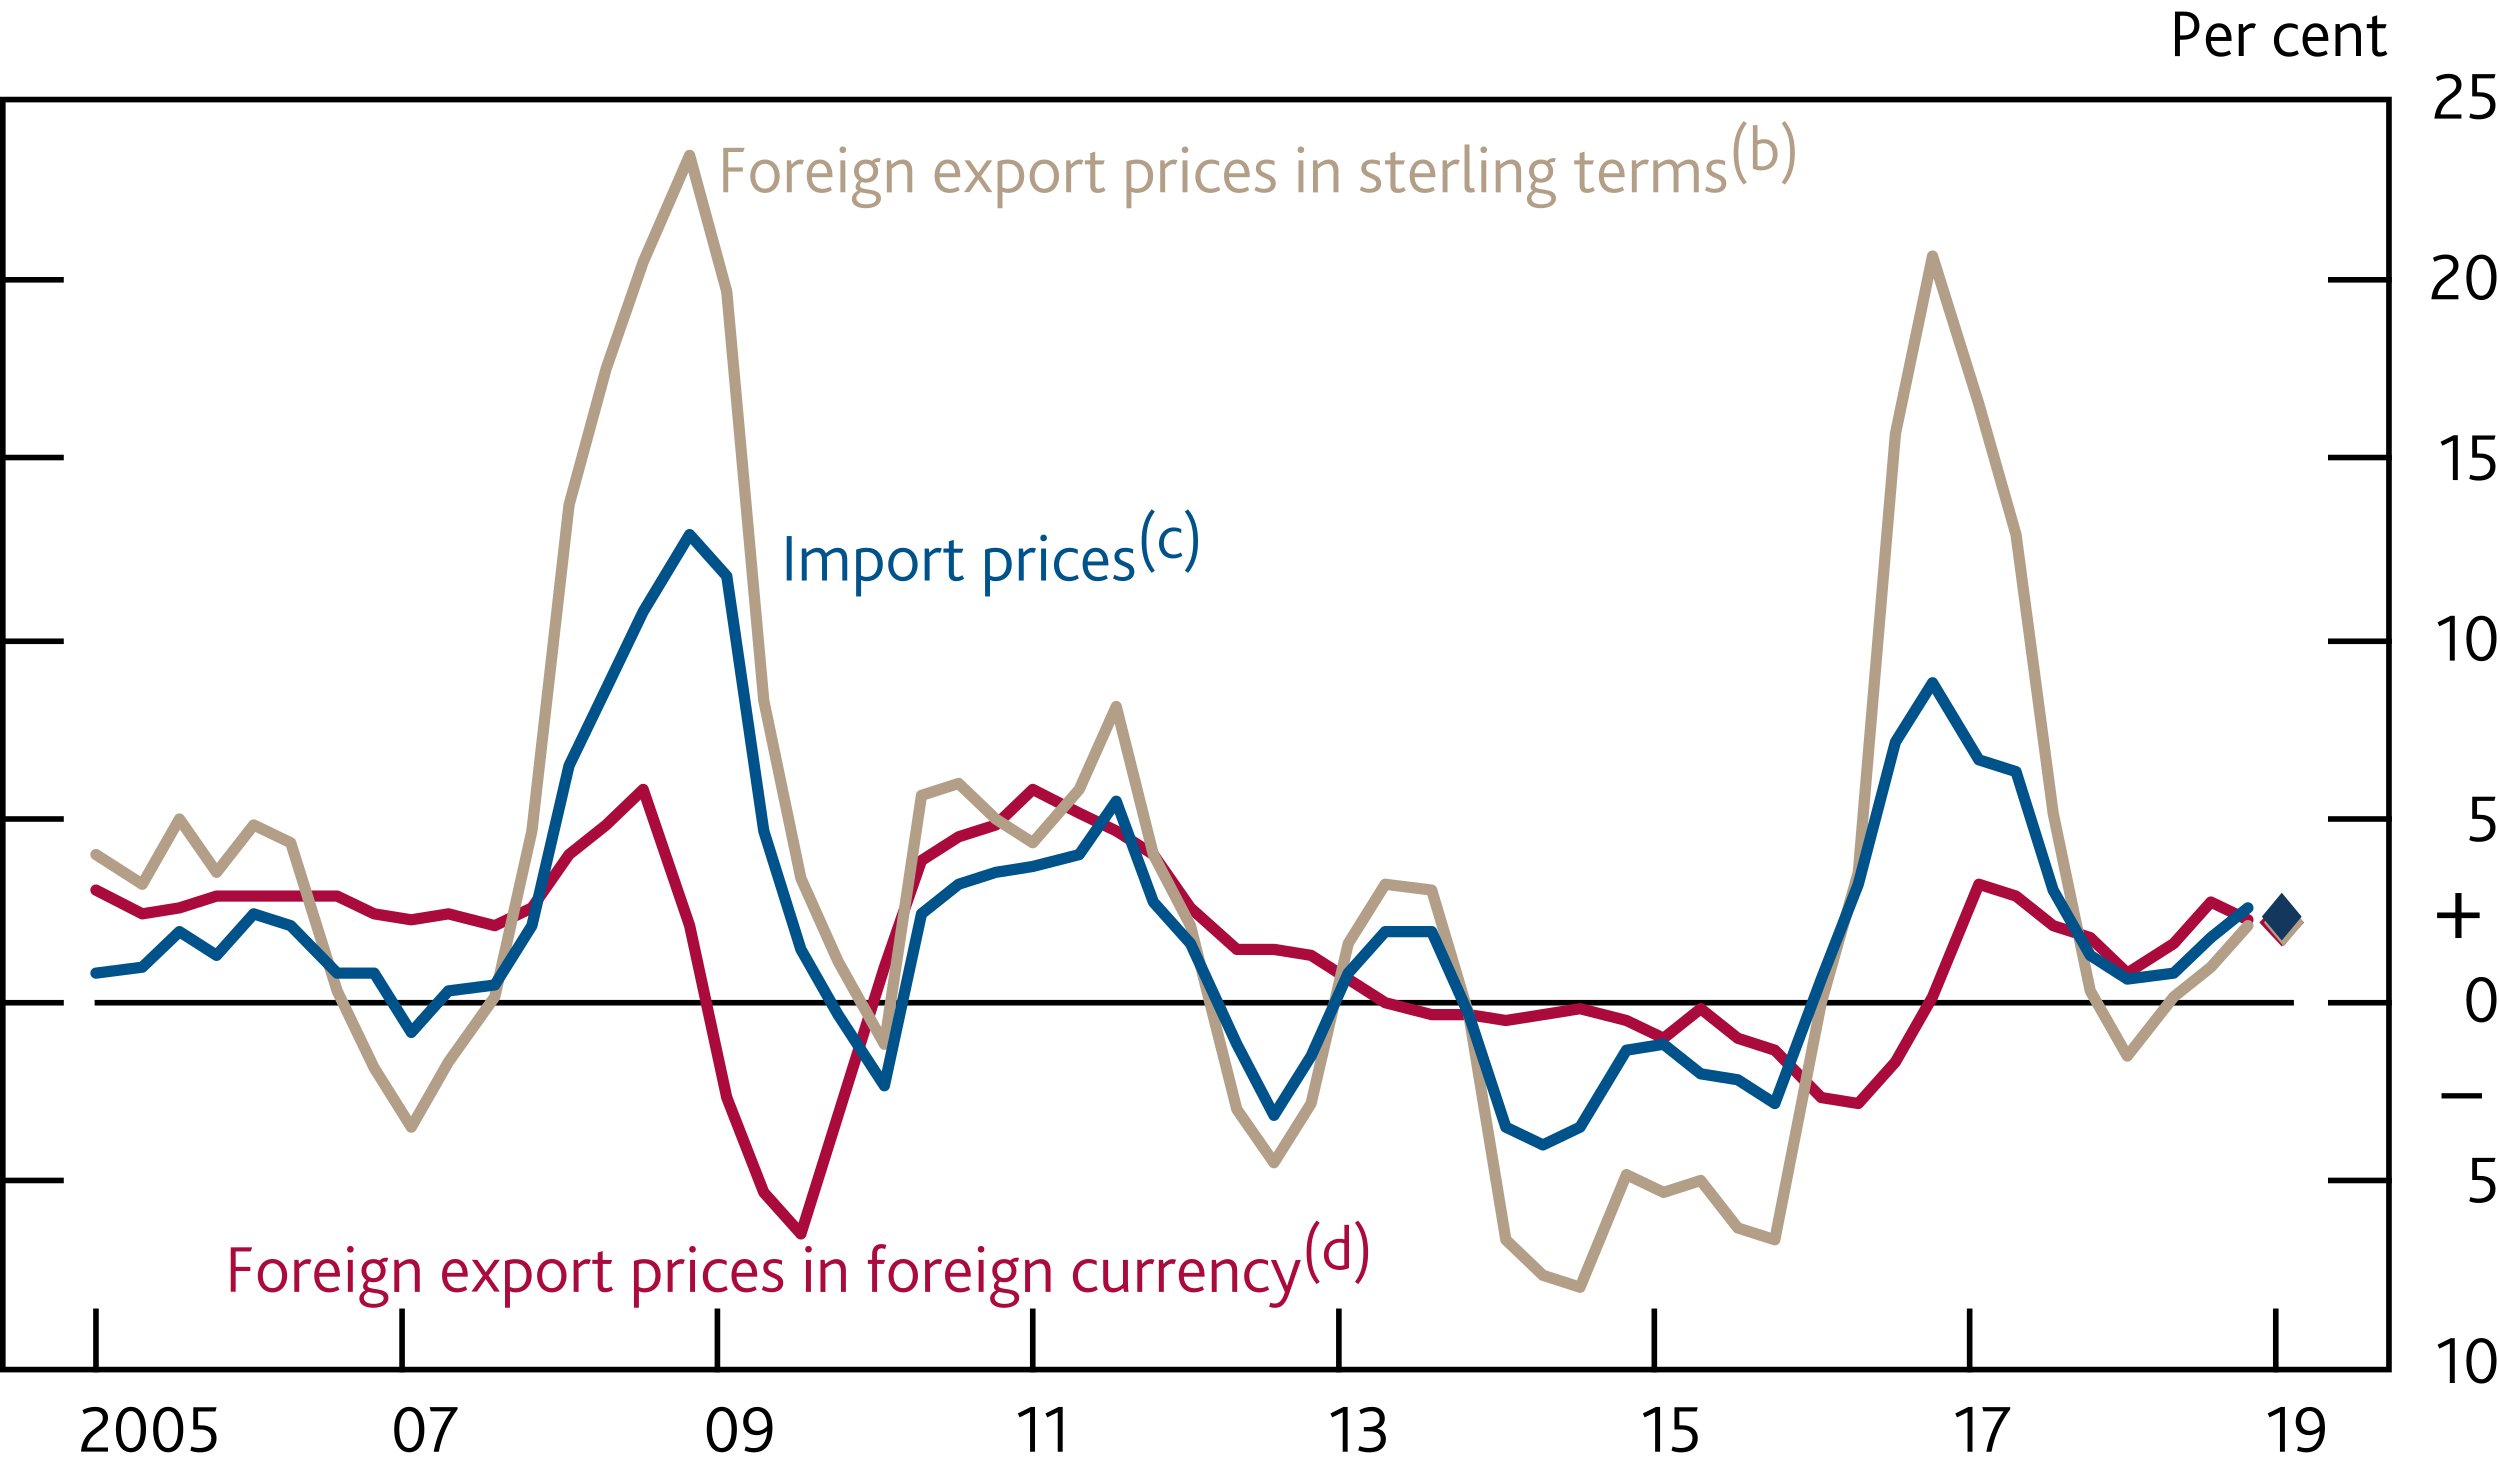 <?xml version="1.0" encoding="utf-8"?>
<!-- Generator: Adobe Illustrator 22.1.0, SVG Export Plug-In . SVG Version: 6.00 Build 0)  -->
<svg version="1.1" xmlns="http://www.w3.org/2000/svg" xmlns:xlink="http://www.w3.org/1999/xlink" x="0px" y="0px"
	 viewBox="0 0 222.22 130.47" enable-background="new 0 0 222.22 130.47" xml:space="preserve">
<g id="Fan_chart_colours" display="none">
	<polyline display="inline" fill-rule="evenodd" clip-rule="evenodd" fill="#F8BFAD" stroke="#F8BFAD" stroke-width="0.01" points="
		227.27,13.42 231.7,32.11 236.14,35.98 240.57,39.42 245.01,42.17 249.44,41.51 253.88,43.61 258.31,45 262.74,46.69 267.18,48 
		271.61,48.49 276.05,49.03 280.48,49.57 284.92,49.9 284.92,57.9 280.48,57.57 276.05,56.94 271.61,56.34 267.18,55.79 
		262.74,54.19 258.31,52.36 253.88,50.81 249.44,48.57 245.01,48.87 240.57,45.26 236.14,40.62 231.7,35.32 227.27,13.42 	"/>
	<polyline display="inline" fill-rule="evenodd" clip-rule="evenodd" fill="#F8BFAD" stroke="#F8BFAD" stroke-width="0.01" points="
		227.27,13.42 231.7,29.94 236.14,32.85 240.57,35.48 245.01,37.65 249.44,36.75 253.88,38.75 258.31,40.04 262.74,41.63 
		267.18,42.74 271.61,43.2 276.05,43.7 280.48,44.18 284.92,44.5 284.92,49.9 280.48,49.57 276.05,49.03 271.61,48.49 267.18,48 
		262.74,46.69 258.31,45 253.88,43.61 249.44,41.51 245.01,42.17 240.57,39.42 236.14,35.98 231.7,32.11 227.27,13.42 	"/>
	<polyline display="inline" fill-rule="evenodd" clip-rule="evenodd" fill="#F8BFAD" stroke="#F8BFAD" stroke-width="0.01" points="
		227.27,13.42 231.7,28.21 236.14,30.37 240.57,32.36 245.01,34.05 249.44,32.97 253.88,34.88 258.31,36.1 262.74,37.61 
		267.18,38.56 271.61,39 276.05,39.46 280.48,39.9 284.92,40.21 284.92,44.5 280.48,44.18 276.05,43.7 271.61,43.2 267.18,42.74 
		262.74,41.63 258.31,40.04 253.88,38.75 249.44,36.75 245.01,37.65 240.57,35.48 236.14,32.85 231.7,29.94 227.27,13.42 	"/>
	<polyline display="inline" fill-rule="evenodd" clip-rule="evenodd" fill="#F18670" stroke="#F18670" stroke-width="0.01" points="
		227.27,13.42 231.7,26.74 236.14,28.23 240.57,29.67 245.01,30.97 249.44,29.72 253.88,31.57 258.31,32.72 262.74,34.16 
		267.18,34.98 271.61,35.39 276.05,35.82 280.48,36.22 284.92,36.53 284.92,40.21 280.48,39.9 276.05,39.46 271.61,39 267.18,38.56 
		262.74,37.61 258.31,36.1 253.88,34.88 249.44,32.97 245.01,34.05 240.57,32.36 236.14,30.37 231.7,28.21 227.27,13.42 	"/>
	<polyline display="inline" fill-rule="evenodd" clip-rule="evenodd" fill="#F18670" stroke="#F18670" stroke-width="0.01" points="
		227.27,13.42 231.7,25.41 236.14,26.32 240.57,27.26 245.01,28.2 249.44,26.81 253.88,28.59 258.31,29.68 262.74,31.06 
		267.18,31.76 271.61,32.15 276.05,32.56 280.48,32.92 284.92,33.23 284.92,36.53 280.48,36.22 276.05,35.82 271.61,35.39 
		267.18,34.98 262.74,34.16 258.31,32.72 253.88,31.57 249.44,29.72 245.01,30.97 240.57,29.67 236.14,28.23 231.7,26.74 
		227.27,13.42 	"/>
	<polyline display="inline" fill-rule="evenodd" clip-rule="evenodd" fill="#F18670" stroke="#F18670" stroke-width="0.01" points="
		227.27,13.42 231.7,24.18 236.14,24.55 240.57,25.03 245.01,25.63 249.44,24.11 253.88,25.83 258.31,26.87 262.74,28.19 
		267.18,28.77 271.61,29.15 276.05,29.53 280.48,29.86 284.92,30.16 284.92,33.23 280.48,32.92 276.05,32.56 271.61,32.15 
		267.18,31.76 262.74,31.06 258.31,29.68 253.88,28.59 249.44,26.81 245.01,28.2 240.57,27.26 236.14,26.32 231.7,25.41 
		227.27,13.42 	"/>
	<polyline display="inline" fill-rule="evenodd" clip-rule="evenodd" fill="#E94D3F" stroke="#E94D3F" stroke-width="0.01" points="
		227.27,13.42 231.7,23.01 236.14,22.86 240.57,22.91 245.01,23.2 249.44,21.54 253.88,23.22 258.31,24.2 262.74,25.47 
		267.18,25.94 271.61,26.3 276.05,26.66 280.48,26.95 284.92,27.25 284.92,30.16 280.48,29.86 276.05,29.53 271.61,29.15 
		267.18,28.77 262.74,28.19 258.31,26.87 253.88,25.83 249.44,24.11 245.01,25.63 240.57,25.03 236.14,24.55 231.7,24.18 
		227.27,13.42 	"/>
	<polyline display="inline" fill-rule="evenodd" clip-rule="evenodd" fill="#E94D3F" stroke="#E94D3F" stroke-width="0.01" points="
		227.27,13.42 231.7,21.88 236.14,21.23 240.57,20.86 245.01,20.84 249.44,19.07 253.88,20.69 258.31,21.61 262.74,22.83 
		267.18,23.2 271.61,23.54 276.05,23.88 280.48,24.15 284.92,24.44 284.92,27.25 280.48,26.95 276.05,26.66 271.61,26.3 
		267.18,25.94 262.74,25.47 258.31,24.2 253.88,23.22 249.44,21.54 245.01,23.2 240.57,22.91 236.14,22.86 231.7,23.01 
		227.27,13.42 	"/>
	<polyline display="inline" fill-rule="evenodd" clip-rule="evenodd" fill="#E94D3F" stroke="#E94D3F" stroke-width="0.01" points="
		227.27,13.42 231.7,19.66 236.14,18.03 240.57,16.82 245.01,16.2 249.44,14.18 253.88,15.7 258.31,16.53 262.74,17.64 
		267.18,17.81 271.61,18.12 276.05,18.41 280.48,18.62 284.92,18.91 284.92,24.44 280.48,24.15 276.05,23.88 271.61,23.54 
		267.18,23.2 262.74,22.83 258.31,21.61 253.88,20.69 249.44,19.07 245.01,20.84 240.57,20.86 236.14,21.23 231.7,21.88 
		227.27,13.42 	"/>
	<polyline display="inline" fill-rule="evenodd" clip-rule="evenodd" fill="#E94D3F" stroke="#E94D3F" stroke-width="0.01" points="
		227.27,13.42 231.7,18.53 236.14,16.4 240.57,14.78 245.01,13.85 249.44,11.7 253.88,13.17 258.31,13.95 262.74,15.01 
		267.18,15.07 271.61,15.36 276.05,15.63 280.48,15.81 284.92,16.1 284.92,18.91 280.48,18.62 276.05,18.41 271.61,18.12 
		267.18,17.81 262.74,17.64 258.31,16.53 253.88,15.7 249.44,14.18 245.01,16.2 240.57,16.82 236.14,18.03 231.7,19.66 
		227.27,13.42 	"/>
	<polyline display="inline" fill-rule="evenodd" clip-rule="evenodd" fill="#E94D3F" stroke="#E94D3F" stroke-width="0.01" points="
		227.27,13.42 231.7,17.36 236.14,14.71 240.57,12.66 245.01,11.41 249.44,9.14 253.88,10.55 258.31,11.27 262.74,12.29 
		267.18,12.24 271.61,12.51 276.05,12.76 280.48,12.91 284.92,13.19 284.92,16.1 280.48,15.81 276.05,15.63 271.61,15.36 
		267.18,15.07 262.74,15.01 258.31,13.95 253.88,13.17 249.44,11.7 245.01,13.85 240.57,14.78 236.14,16.4 231.7,18.53 
		227.27,13.42 	"/>
	<polyline display="inline" fill-rule="evenodd" clip-rule="evenodd" fill="#F18670" stroke="#F18670" stroke-width="0.01" points="
		227.27,13.42 231.7,16.13 236.14,12.94 240.57,10.42 245.01,8.85 249.44,6.44 253.88,7.8 258.31,8.46 262.74,9.42 267.18,9.25 
		271.61,9.51 276.05,9.73 280.48,9.84 284.92,10.13 284.92,13.19 280.48,12.91 276.05,12.76 271.61,12.51 267.18,12.24 
		262.74,12.29 258.31,11.27 253.88,10.55 249.44,9.14 245.01,11.41 240.57,12.66 236.14,14.71 231.7,17.36 227.27,13.42 	"/>
	<polyline display="inline" fill-rule="evenodd" clip-rule="evenodd" fill="#F18670" stroke="#F18670" stroke-width="0.01" points="
		227.27,13.42 231.7,14.81 236.14,11.02 240.57,8.01 245.01,6.08 249.44,3.52 253.88,4.82 258.31,5.42 262.74,6.32 267.18,6.04 
		271.61,6.27 276.05,6.46 280.48,6.54 284.92,6.82 284.92,10.13 280.48,9.84 276.05,9.73 271.61,9.51 267.18,9.25 262.74,9.42 
		258.31,8.46 253.88,7.8 249.44,6.44 245.01,8.85 240.57,10.42 236.14,12.94 231.7,16.13 227.27,13.42 	"/>
	<polyline display="inline" fill-rule="evenodd" clip-rule="evenodd" fill="#F18670" stroke="#F18670" stroke-width="0.01" points="
		227.27,13.42 231.7,13.32 236.14,8.89 240.57,5.33 245.01,2.99 249.44,0.28 253.88,1.51 258.31,2.04 262.74,2.87 267.18,2.45 
		271.61,2.66 276.05,2.83 280.48,2.87 284.92,3.14 284.92,6.82 280.48,6.54 276.05,6.46 271.61,6.27 267.18,6.04 262.74,6.32 
		258.31,5.42 253.88,4.82 249.44,3.52 245.01,6.08 240.57,8.01 236.14,11.02 231.7,14.81 227.27,13.42 	"/>
	<polyline display="inline" fill-rule="evenodd" clip-rule="evenodd" fill="#F8BFAD" stroke="#F8BFAD" stroke-width="0.01" points="
		227.27,13.42 231.7,11.6 236.14,6.41 240.57,2.2 245.01,-0.6 249.44,-3.51 253.88,-2.36 258.31,-1.9 262.74,-1.15 267.18,-1.73 
		271.61,-1.55 276.05,-1.42 280.48,-1.42 284.92,-1.15 284.92,3.14 280.48,2.87 276.05,2.83 271.61,2.66 267.18,2.45 262.74,2.87 
		258.31,2.04 253.88,1.51 249.44,0.28 245.01,2.99 240.57,5.33 236.14,8.89 231.7,13.32 227.27,13.42 	"/>
	<polyline display="inline" fill-rule="evenodd" clip-rule="evenodd" fill="#F8BFAD" stroke="#F8BFAD" stroke-width="0.01" points="
		227.27,13.42 231.7,9.43 236.14,3.28 240.57,-1.74 245.01,-5.12 249.44,-8.27 253.88,-7.22 258.31,-6.86 262.74,-6.21 
		267.18,-6.99 271.61,-6.84 276.05,-6.75 280.48,-6.81 284.92,-6.55 284.92,-1.15 280.48,-1.42 276.05,-1.42 271.61,-1.55 
		267.18,-1.73 262.74,-1.15 258.31,-1.9 253.88,-2.36 249.44,-3.51 245.01,-0.6 240.57,2.2 236.14,6.41 231.7,11.6 227.27,13.42 	
		"/>
	<polyline display="inline" fill-rule="evenodd" clip-rule="evenodd" fill="#F8BFAD" stroke="#F8BFAD" stroke-width="0.01" points="
		227.27,13.42 231.7,6.22 236.14,-1.35 240.57,-7.57 245.01,-11.83 249.44,-15.32 253.88,-14.42 258.31,-14.21 262.74,-13.71 
		267.18,-14.78 271.61,-14.68 276.05,-14.66 280.48,-14.8 284.92,-14.55 284.92,-6.55 280.48,-6.81 276.05,-6.75 271.61,-6.84 
		267.18,-6.99 262.74,-6.21 258.31,-6.86 253.88,-7.22 249.44,-8.27 245.01,-5.12 240.57,-1.74 236.14,3.28 231.7,9.43 
		227.27,13.42 	"/>
	
		<polyline display="inline" fill-rule="evenodd" clip-rule="evenodd" fill="#FBD9CD" stroke="#FBD9CD" stroke-width="0.01" stroke-linecap="square" stroke-miterlimit="10" points="
		225.86,89.1 230.93,110.39 236.01,115.71 241.09,121.15 246.16,126.52 251.24,127.23 256.31,130.03 261.39,131.34 266.46,132.17 
		271.54,133.23 276.61,133.38 281.69,133.59 286.77,133.82 291.84,133.83 291.84,142.95 286.77,142.92 281.69,142.6 276.61,142.32 
		271.54,142.11 266.46,140.72 261.39,139.72 256.31,138.24 251.24,135.28 246.16,134.16 241.09,127.8 236.01,120.99 230.93,114.05 
		225.86,89.1 	"/>
	
		<polyline display="inline" fill-rule="evenodd" clip-rule="evenodd" fill="#F9C5B4" stroke="#F9C5B4" stroke-width="0.01" stroke-linecap="square" stroke-miterlimit="10" points="
		225.86,89.1 230.93,107.92 236.01,112.15 241.09,116.67 246.16,121.37 251.24,121.81 256.31,124.5 261.39,125.69 266.46,126.41 
		271.54,127.24 276.61,127.35 281.69,127.51 286.77,127.67 291.84,127.68 291.84,133.83 286.77,133.82 281.69,133.59 276.61,133.38 
		271.54,133.23 266.46,132.17 261.39,131.34 256.31,130.03 251.24,127.23 246.16,126.52 241.09,121.15 236.01,115.71 230.93,110.39 
		225.86,89.1 	"/>
	
		<polyline display="inline" fill-rule="evenodd" clip-rule="evenodd" fill="#F8BBA8" stroke="#F8BBA8" stroke-width="0.01" stroke-linecap="square" stroke-miterlimit="10" points="
		225.86,89.1 230.93,105.95 236.01,109.32 241.09,113.1 246.16,117.27 251.24,117.5 256.31,120.09 261.39,121.2 266.46,121.83 
		271.54,122.48 276.61,122.56 281.69,122.68 286.77,122.79 291.84,122.79 291.84,127.68 286.77,127.67 281.69,127.51 276.61,127.35 
		271.54,127.24 266.46,126.41 261.39,125.69 256.31,124.5 251.24,121.81 246.16,121.37 241.09,116.67 236.01,112.15 230.93,107.92 
		225.86,89.1 	"/>
	
		<polyline display="inline" fill-rule="evenodd" clip-rule="evenodd" fill="#F6B09B" stroke="#F6B09B" stroke-width="0.01" stroke-linecap="square" stroke-miterlimit="10" points="
		225.86,89.1 230.93,104.27 236.01,106.89 241.09,110.05 246.16,113.75 251.24,113.8 256.31,116.32 261.39,117.35 266.46,117.9 
		271.54,118.39 276.61,118.45 281.69,118.54 286.77,118.6 291.84,118.6 291.84,122.79 286.77,122.79 281.69,122.68 276.61,122.56 
		271.54,122.48 266.46,121.83 261.39,121.2 256.31,120.09 251.24,117.5 246.16,117.27 241.09,113.1 236.01,109.32 230.93,105.95 
		225.86,89.1 	"/>
	
		<polyline display="inline" fill-rule="evenodd" clip-rule="evenodd" fill="#F39A82" stroke="#F39A82" stroke-width="0.01" stroke-linecap="square" stroke-miterlimit="10" points="
		225.86,89.1 230.93,102.76 236.01,104.71 241.09,107.3 246.16,110.6 251.24,110.48 256.31,112.93 261.39,113.88 266.46,114.37 
		271.54,114.73 276.61,114.76 281.69,114.82 286.77,114.84 291.84,114.83 291.84,118.6 286.77,118.6 281.69,118.54 276.61,118.45 
		271.54,118.39 266.46,117.9 261.39,117.35 256.31,116.32 251.24,113.8 246.16,113.75 241.09,110.05 236.01,106.89 230.93,104.27 
		225.86,89.1 	"/>
	
		<polyline display="inline" fill-rule="evenodd" clip-rule="evenodd" fill="#F0836B" stroke="#F0836B" stroke-width="0.01" stroke-linecap="square" stroke-miterlimit="10" points="
		225.86,89.1 230.93,101.35 236.01,102.68 241.09,104.76 246.16,107.68 251.24,107.4 256.31,109.78 261.39,110.68 266.46,111.1 
		271.54,111.32 276.61,111.34 281.69,111.37 286.77,111.35 291.84,111.34 291.84,114.83 286.77,114.84 281.69,114.82 276.61,114.76 
		271.54,114.73 266.46,114.37 261.39,113.88 256.31,112.93 251.24,110.48 246.16,110.6 241.09,107.3 236.01,104.71 230.93,102.76 
		225.86,89.1 	"/>
	
		<polyline display="inline" fill-rule="evenodd" clip-rule="evenodd" fill="#ED6A55" stroke="#ED6A55" stroke-width="0.01" stroke-linecap="square" stroke-miterlimit="10" points="
		225.86,89.1 230.93,100.02 236.01,100.77 241.09,102.34 246.16,104.9 251.24,104.48 256.31,106.8 261.39,107.64 266.46,107.99 
		271.54,108.1 276.61,108.09 281.69,108.1 286.77,108.04 291.84,108.03 291.84,111.34 286.77,111.35 281.69,111.37 276.61,111.34 
		271.54,111.32 266.46,111.1 261.39,110.68 256.31,109.78 251.24,107.4 246.16,107.68 241.09,104.76 236.01,102.68 230.93,101.35 
		225.86,89.1 	"/>
	
		<polyline display="inline" fill-rule="evenodd" clip-rule="evenodd" fill="#EB5D4B" stroke="#EB5D4B" stroke-width="0.01" stroke-linecap="square" stroke-miterlimit="10" points="
		225.86,89.1 230.93,98.74 236.01,98.91 241.09,100.01 246.16,102.22 251.24,101.66 256.31,103.92 261.39,104.69 266.46,104.99 
		271.54,104.98 276.61,104.95 281.69,104.93 286.77,104.84 291.84,104.82 291.84,108.03 286.77,108.04 281.69,108.1 276.61,108.09 
		271.54,108.1 266.46,107.99 261.39,107.64 256.31,106.8 251.24,104.48 246.16,104.9 241.09,102.34 236.01,100.77 230.93,100.02 
		225.86,89.1 	"/>
	
		<polyline display="inline" fill-rule="evenodd" clip-rule="evenodd" fill="#E94D3F" stroke="#E94D3F" stroke-width="0.01" stroke-linecap="square" stroke-miterlimit="10" points="
		225.86,89.1 230.93,96.21 236.01,95.26 241.09,95.41 246.16,96.93 251.24,96.09 256.31,98.24 261.39,98.9 266.46,99.08 
		271.54,98.83 276.61,98.77 281.69,98.7 286.77,98.54 291.84,98.52 291.84,104.82 286.77,104.84 281.69,104.93 276.61,104.95 
		271.54,104.98 266.46,104.99 261.39,104.69 256.31,103.92 251.24,101.66 246.16,102.22 241.09,100.01 236.01,98.91 230.93,98.74 
		225.86,89.1 	"/>
	
		<polyline display="inline" fill-rule="evenodd" clip-rule="evenodd" fill="#EB5D4B" stroke="#EB5D4B" stroke-width="0.01" stroke-linecap="square" stroke-miterlimit="10" points="
		225.86,89.1 230.93,94.92 236.01,93.4 241.09,93.07 246.16,94.25 251.24,93.27 256.31,95.36 261.39,95.95 266.46,96.08 
		271.54,95.71 276.61,95.63 281.69,95.53 286.77,95.34 291.84,95.31 291.84,98.52 286.77,98.54 281.69,98.7 276.61,98.77 
		271.54,98.83 266.46,99.08 261.39,98.9 256.31,98.24 251.24,96.09 246.16,96.93 241.09,95.41 236.01,95.26 230.93,96.21 
		225.86,89.1 	"/>
	
		<polyline display="inline" fill-rule="evenodd" clip-rule="evenodd" fill="#ED6A55" stroke="#ED6A55" stroke-width="0.01" stroke-linecap="square" stroke-miterlimit="10" points="
		225.86,89.1 230.93,93.59 236.01,91.48 241.09,90.66 246.16,91.48 251.24,90.35 256.31,92.37 261.39,92.91 266.46,92.97 
		271.54,92.49 276.61,92.38 281.69,92.26 286.77,92.04 291.84,92 291.84,95.31 286.77,95.34 281.69,95.53 276.61,95.63 
		271.54,95.71 266.46,96.08 261.39,95.95 256.31,95.36 251.24,93.27 246.16,94.25 241.09,93.07 236.01,93.4 230.93,94.92 
		225.86,89.1 	"/>
	
		<polyline display="inline" fill-rule="evenodd" clip-rule="evenodd" fill="#F0836B" stroke="#F0836B" stroke-width="0.01" stroke-linecap="square" stroke-miterlimit="10" points="
		225.86,89.1 230.93,92.19 236.01,89.46 241.09,88.11 246.16,88.55 251.24,87.27 256.31,89.23 261.39,89.71 266.46,89.7 
		271.54,89.09 276.61,88.96 281.69,88.81 286.77,88.55 291.84,88.51 291.84,92 286.77,92.04 281.69,92.26 276.61,92.38 
		271.54,92.49 266.46,92.97 261.39,92.91 256.31,92.37 251.24,90.35 246.16,91.48 241.09,90.66 236.01,91.48 230.93,93.59 
		225.86,89.1 	"/>
	
		<polyline display="inline" fill-rule="evenodd" clip-rule="evenodd" fill="#F39A82" stroke="#F39A82" stroke-width="0.01" stroke-linecap="square" stroke-miterlimit="10" points="
		225.86,89.1 230.93,90.68 236.01,87.28 241.09,85.37 246.16,85.4 251.24,83.95 256.31,85.84 261.39,86.25 266.46,86.17 
		271.54,85.42 276.61,85.27 281.69,85.09 286.77,84.79 291.84,84.75 291.84,88.51 286.77,88.55 281.69,88.81 276.61,88.96 
		271.54,89.09 266.46,89.7 261.39,89.71 256.31,89.23 251.24,87.27 246.16,88.55 241.09,88.11 236.01,89.46 230.93,92.19 
		225.86,89.1 	"/>
	
		<polyline display="inline" fill-rule="evenodd" clip-rule="evenodd" fill="#F6B09B" stroke="#F6B09B" stroke-width="0.01" stroke-linecap="square" stroke-miterlimit="10" points="
		225.86,89.1 230.93,88.99 236.01,84.85 241.09,82.31 246.16,81.88 251.24,80.25 256.31,82.07 261.39,82.39 266.46,82.24 
		271.54,81.34 276.61,81.16 281.69,80.94 286.77,80.6 291.84,80.55 291.84,84.75 286.77,84.79 281.69,85.09 276.61,85.27 
		271.54,85.42 266.46,86.17 261.39,86.25 256.31,85.84 251.24,83.95 246.16,85.4 241.09,85.37 236.01,87.28 230.93,90.68 
		225.86,89.1 	"/>
	
		<polyline display="inline" fill-rule="evenodd" clip-rule="evenodd" fill="#F8BBA8" stroke="#F8BBA8" stroke-width="0.01" stroke-linecap="square" stroke-miterlimit="10" points="
		225.86,89.1 230.93,87.02 236.01,82.02 241.09,78.74 246.16,77.79 251.24,75.94 256.31,77.66 261.39,77.9 266.46,77.66 
		271.54,76.57 276.61,76.37 281.69,76.11 286.77,75.72 291.84,75.66 291.84,80.55 286.77,80.6 281.69,80.94 276.61,81.16 
		271.54,81.34 266.46,82.24 261.39,82.39 256.31,82.07 251.24,80.25 246.16,81.88 241.09,82.31 236.01,84.85 230.93,88.99 
		225.86,89.1 	"/>
	
		<polyline display="inline" fill-rule="evenodd" clip-rule="evenodd" fill="#F9C5B4" stroke="#F9C5B4" stroke-width="0.01" stroke-linecap="square" stroke-miterlimit="10" points="
		225.86,89.1 230.93,84.55 236.01,78.46 241.09,74.26 246.16,72.63 251.24,70.52 256.31,72.13 261.39,72.25 266.46,71.89 
		271.54,70.58 276.61,70.34 281.69,70.03 286.77,69.57 291.84,69.51 291.84,75.66 286.77,75.72 281.69,76.11 276.61,76.37 
		271.54,76.57 266.46,77.66 261.39,77.9 256.31,77.66 251.24,75.94 246.16,77.79 241.09,78.74 236.01,82.02 230.93,87.02 
		225.86,89.1 	"/>
	
		<polyline display="inline" fill-rule="evenodd" clip-rule="evenodd" fill="#FBD9CD" stroke="#FBD9CD" stroke-width="0.01" stroke-linecap="square" stroke-miterlimit="10" points="
		225.86,89.1 230.93,80.89 236.01,73.18 241.09,67.61 246.16,65 251.24,62.48 256.31,63.92 261.39,63.87 266.46,63.35 271.54,61.7 
		276.61,61.4 281.69,61.02 286.77,60.47 291.84,60.39 291.84,69.51 286.77,69.57 281.69,70.03 276.61,70.34 271.54,70.58 
		266.46,71.89 261.39,72.25 256.31,72.13 251.24,70.52 246.16,72.63 241.09,74.26 236.01,78.46 230.93,84.55 225.86,89.1 	"/>
	<path display="inline" fill="none" stroke="#E40520" stroke-linecap="round" stroke-linejoin="round" stroke-miterlimit="10" d="
		M225.85,89.09"/>
	<polyline display="inline" fill-rule="evenodd" clip-rule="evenodd" fill="#ACCEBD" stroke="#ACCEBD" stroke-width="0.01" points="
		299.26,29.11 304.86,20.57 310.46,15.71 316.07,14.86 321.67,16.09 327.27,18.58 332.87,21.49 338.48,23.07 344.08,24.2 
		349.68,24.9 355.29,25.67 360.89,26.07 366.49,25.86 372.09,25.13 372.09,31.11 366.49,31.73 360.89,31.83 355.29,31.32 
		349.68,30.43 344.08,29.58 338.48,28.29 332.87,26.57 327.27,23.51 321.67,20.84 316.07,19.44 310.46,20.13 304.86,24.81 
		299.26,33.2 	"/>
	<polyline display="inline" fill-rule="evenodd" clip-rule="evenodd" fill="#ACCEBD" stroke="#ACCEBD" stroke-width="0.01" points="
		299.26,26.35 304.86,17.69 310.46,12.73 316.07,11.77 321.67,12.88 327.27,15.27 332.87,18.08 338.48,19.54 344.08,20.57 
		349.68,21.16 355.29,21.86 360.89,22.19 366.49,21.89 372.09,21.09 372.09,25.13 366.49,25.86 360.89,26.07 355.29,25.67 
		349.68,24.9 344.08,24.2 338.48,23.07 332.87,21.49 327.27,18.58 321.67,16.09 316.07,14.86 310.46,15.71 304.86,20.57 
		299.26,29.11 	"/>
	<polyline display="inline" fill-rule="evenodd" clip-rule="evenodd" fill="#ACCEBD" stroke="#ACCEBD" stroke-width="0.01" points="
		299.26,24.16 304.86,15.42 310.46,10.37 316.07,9.32 321.67,10.33 327.27,12.63 332.87,15.36 338.48,16.74 344.08,17.69 
		349.68,18.19 355.29,18.83 360.89,19.09 366.49,18.74 372.09,17.88 372.09,21.09 366.49,21.89 360.89,22.19 355.29,21.86 
		349.68,21.16 344.08,20.57 338.48,19.54 332.87,18.08 327.27,15.27 321.67,12.88 316.07,11.77 310.46,12.73 304.86,17.69 
		299.26,26.35 	"/>
	<polyline display="inline" fill-rule="evenodd" clip-rule="evenodd" fill="#77B39C" stroke="#77B39C" stroke-width="0.01" points="
		299.26,22.28 304.86,13.46 310.46,8.33 316.07,7.2 321.67,8.15 327.27,10.37 332.87,13.02 338.48,14.34 344.08,15.21 349.68,15.64 
		355.29,16.23 360.89,16.44 366.49,16.04 372.09,15.13 372.09,17.88 366.49,18.74 360.89,19.09 355.29,18.83 349.68,18.19 
		344.08,17.69 338.48,16.74 332.87,15.36 327.27,12.63 321.67,10.33 316.07,9.32 310.46,10.37 304.86,15.42 299.26,24.16 	"/>
	<polyline display="inline" fill-rule="evenodd" clip-rule="evenodd" fill="#77B39C" stroke="#77B39C" stroke-width="0.01" points="
		299.26,20.59 304.86,11.7 310.46,6.51 316.07,5.31 321.67,6.19 327.27,8.33 332.87,10.92 338.48,12.18 344.08,12.98 349.68,13.36 
		355.29,13.9 360.89,14.06 366.49,13.62 372.09,12.65 372.09,15.13 366.49,16.04 360.89,16.44 355.29,16.23 349.68,15.64 
		344.08,15.21 338.48,14.34 332.87,13.02 327.27,10.37 321.67,8.15 316.07,7.2 310.46,8.33 304.86,13.46 299.26,22.28 	"/>
	<polyline display="inline" fill-rule="evenodd" clip-rule="evenodd" fill="#77B39C" stroke="#77B39C" stroke-width="0.01" points="
		299.26,19.03 304.86,10.08 310.46,4.82 316.07,3.56 321.67,4.37 327.27,6.45 332.87,8.98 338.48,10.18 344.08,10.92 349.68,11.24 
		355.29,11.74 360.89,11.86 366.49,11.37 372.09,10.36 372.09,12.65 366.49,13.62 360.89,14.06 355.29,13.9 349.68,13.36 
		344.08,12.98 338.48,12.18 332.87,10.92 327.27,8.33 321.67,6.19 316.07,5.31 310.46,6.51 304.86,11.7 299.26,20.59 	"/>
	<polyline display="inline" fill-rule="evenodd" clip-rule="evenodd" fill="#008D68" stroke="#008D68" stroke-width="0.01" points="
		299.26,17.54 304.86,8.53 310.46,3.21 316.07,1.9 321.67,2.64 327.27,4.66 332.87,7.14 338.48,8.28 344.08,8.97 349.68,9.23 
		355.29,9.69 360.89,9.76 366.49,9.23 372.09,8.18 372.09,10.36 366.49,11.37 360.89,11.86 355.29,11.74 349.68,11.24 344.08,10.92 
		338.48,10.18 332.87,8.98 327.27,6.45 321.67,4.37 316.07,3.56 310.46,4.82 304.86,10.08 299.26,19.03 	"/>
	<polyline display="inline" fill-rule="evenodd" clip-rule="evenodd" fill="#008D68" stroke="#008D68" stroke-width="0.01" points="
		299.26,16.11 304.86,7.04 310.46,1.66 316.07,0.28 321.67,0.97 327.27,2.93 332.87,5.36 338.48,6.45 344.08,7.09 349.68,7.28 
		355.29,7.7 360.89,7.74 366.49,7.17 372.09,6.08 372.09,8.18 366.49,9.23 360.89,9.76 355.29,9.69 349.68,9.23 344.08,8.97 
		338.48,8.28 332.87,7.14 327.27,4.66 321.67,2.64 316.07,1.9 310.46,3.21 304.86,8.53 299.26,17.54 	"/>
	<polyline display="inline" fill-rule="evenodd" clip-rule="evenodd" fill="#008D68" stroke="#008D68" stroke-width="0.01" points="
		299.26,13.28 304.86,4.13 310.46,-1.32 316.07,-2.78 321.67,-2.17 327.27,-0.29 332.87,2.08 338.48,3.1 344.08,3.68 349.68,3.81 
		355.29,4.15 360.89,4.12 366.49,3.47 372.09,2.3 372.09,6.08 366.49,7.17 360.89,7.74 355.29,7.7 349.68,7.28 344.08,7.09 
		338.48,6.45 332.87,5.36 327.27,2.93 321.67,0.97 316.07,0.28 310.46,1.66 304.86,7.04 299.26,16.11 	"/>
	<polyline display="inline" fill-rule="evenodd" clip-rule="evenodd" fill="#008D68" stroke="#008D68" stroke-width="0.01" points="
		299.26,11.84 304.86,2.68 310.46,-2.8 316.07,-4.28 321.67,-3.7 327.27,-1.83 332.87,0.53 338.48,1.54 344.08,2.1 349.68,2.23 
		355.29,2.53 360.89,2.46 366.49,1.77 372.09,0.56 372.09,2.3 366.49,3.47 360.89,4.12 355.29,4.15 349.68,3.81 344.08,3.68 
		338.48,3.1 332.87,2.08 327.27,-0.29 321.67,-2.17 316.07,-2.78 310.46,-1.32 304.86,4.13 299.26,13.28 	"/>
	<polyline display="inline" fill-rule="evenodd" clip-rule="evenodd" fill="#008D68" stroke="#008D68" stroke-width="0.01" points="
		299.26,10.35 304.86,1.17 310.46,-4.33 316.07,-5.83 321.67,-5.27 327.27,-3.43 332.87,-1.08 338.48,-0.07 344.08,0.48 349.68,0.6 
		355.29,0.86 360.89,0.74 366.49,0.01 372.09,-1.23 372.09,0.56 366.49,1.77 360.89,2.46 355.29,2.53 349.68,2.23 344.08,2.1 
		338.48,1.54 332.87,0.53 327.27,-1.83 321.67,-3.7 316.07,-4.28 310.46,-2.8 304.86,2.68 299.26,11.84 	"/>
	<polyline display="inline" fill-rule="evenodd" clip-rule="evenodd" fill="#77B39C" stroke="#77B39C" stroke-width="0.01" points="
		299.26,8.79 304.86,-0.42 310.46,-5.94 316.07,-7.47 321.67,-6.92 327.27,-5.11 332.87,-2.77 338.48,-1.78 344.08,-1.23 
		349.68,-1.12 355.29,-0.91 360.89,-1.07 366.49,-1.84 372.09,-3.13 372.09,-1.23 366.49,0.01 360.89,0.74 355.29,0.86 349.68,0.6 
		344.08,0.48 338.48,-0.07 332.87,-1.08 327.27,-3.43 321.67,-5.27 316.07,-5.83 310.46,-4.33 304.86,1.17 299.26,10.35 	"/>
	<polyline display="inline" fill-rule="evenodd" clip-rule="evenodd" fill="#77B39C" stroke="#77B39C" stroke-width="0.01" points="
		299.26,7.1 304.86,-2.13 310.46,-7.67 316.07,-9.23 321.67,-8.72 327.27,-6.93 332.87,-4.6 338.48,-3.61 344.08,-3.07 
		349.68,-2.98 355.29,-2.81 360.89,-3.01 366.49,-3.83 372.09,-5.17 372.09,-3.13 366.49,-1.84 360.89,-1.07 355.29,-0.91 
		349.68,-1.12 344.08,-1.23 338.48,-1.78 332.87,-2.77 327.27,-5.11 321.67,-6.92 316.07,-7.47 310.46,-5.94 304.86,-0.42 
		299.26,8.79 	"/>
	<polyline display="inline" fill-rule="evenodd" clip-rule="evenodd" fill="#77B39C" stroke="#77B39C" stroke-width="0.01" points="
		299.26,5.22 304.86,-4.04 310.46,-9.61 316.07,-11.19 321.67,-10.71 327.27,-8.95 332.87,-6.63 338.48,-5.65 344.08,-5.13 
		349.68,-5.04 355.29,-4.93 360.89,-5.18 366.49,-6.05 372.09,-7.44 372.09,-5.17 366.49,-3.83 360.89,-3.01 355.29,-2.81 
		349.68,-2.98 344.08,-3.07 338.48,-3.61 332.87,-4.6 327.27,-6.93 321.67,-8.72 316.07,-9.23 310.46,-7.67 304.86,-2.13 
		299.26,7.1 	"/>
	<polyline display="inline" fill-rule="evenodd" clip-rule="evenodd" fill="#ACCEBD" stroke="#ACCEBD" stroke-width="0.01" points="
		299.26,3.02 304.86,-6.26 310.46,-11.87 316.07,-13.48 321.67,-13.03 327.27,-11.31 332.87,-9 338.48,-8.04 344.08,-7.52 
		349.68,-7.46 355.29,-7.4 360.89,-7.72 366.49,-8.64 372.09,-10.09 372.09,-7.44 366.49,-6.05 360.89,-5.18 355.29,-4.93 
		349.68,-5.04 344.08,-5.13 338.48,-5.65 332.87,-6.63 327.27,-8.95 321.67,-10.71 316.07,-11.19 310.46,-9.61 304.86,-4.04 
		299.26,5.22 	"/>
	<polyline display="inline" fill-rule="evenodd" clip-rule="evenodd" fill="#ACCEBD" stroke="#ACCEBD" stroke-width="0.01" points="
		299.26,0.27 304.86,-9.07 310.46,-14.71 316.07,-16.36 321.67,-15.96 327.27,-14.28 332.87,-11.98 338.48,-11.03 344.08,-10.53 
		349.68,-10.48 355.29,-10.5 360.89,-10.9 366.49,-11.9 372.09,-13.43 372.09,-10.09 366.49,-8.64 360.89,-7.72 355.29,-7.4 
		349.68,-7.46 344.08,-7.52 338.48,-8.04 332.87,-9 327.27,-11.31 321.67,-13.03 316.07,-13.48 310.46,-11.87 304.86,-6.26 
		299.26,3.02 	"/>
	<polyline display="inline" fill-rule="evenodd" clip-rule="evenodd" fill="#ACCEBD" stroke="#ACCEBD" stroke-width="0.01" points="
		299.26,-3.82 304.86,-13.21 310.46,-18.91 316.07,-20.63 321.67,-20.29 327.27,-18.68 332.87,-16.4 338.48,-15.47 344.08,-15 
		349.68,-14.98 355.29,-15.11 360.89,-15.62 366.49,-16.74 372.09,-18.37 372.09,-13.43 366.49,-11.9 360.89,-10.9 355.29,-10.5 
		349.68,-10.48 344.08,-10.53 338.48,-11.03 332.87,-11.98 327.27,-14.28 321.67,-15.96 316.07,-16.36 310.46,-14.71 304.86,-9.07 
		299.26,0.27 	"/>
	<polyline display="inline" fill-rule="evenodd" clip-rule="evenodd" fill="#CEE1D8" stroke="#CEE1D8" stroke-width="0.01" points="
		313.37,129.29 319.86,128.13 326.36,125.11 332.85,122.59 339.35,119.98 345.85,119.19 352.34,115.76 358.84,113.62 365.34,109.95 
		371.83,108.02 371.83,116.03 365.34,117.31 358.84,120.62 352.34,122.73 345.85,126.05 339.35,126.47 332.85,129.33 326.36,131.02 
		319.86,134.59 313.37,134.69 	"/>
	<polyline display="inline" fill-rule="evenodd" clip-rule="evenodd" fill="#B5D3C4" stroke="#B5D3C4" stroke-width="0.01" points="
		313.37,125.53 319.86,123.98 326.36,121.02 332.85,118.54 339.35,115.77 345.85,114.3 352.34,110.91 358.84,108.39 365.34,104.62 
		371.83,102.56 371.83,108.02 365.34,109.95 358.84,113.62 352.34,115.76 345.85,119.19 339.35,119.98 332.85,122.59 326.36,125.11 
		319.86,128.13 313.37,129.29 	"/>
	<polyline display="inline" fill-rule="evenodd" clip-rule="evenodd" fill="#A7CBBA" stroke="#A7CBBA" stroke-width="0.01" points="
		313.37,122.46 319.86,120.71 326.36,117.85 332.85,115.19 339.35,112.2 345.85,110.25 352.34,107.21 358.84,104.41 365.34,100.68 
		371.83,98.08 371.83,102.56 365.34,104.62 358.84,108.39 352.34,110.91 345.85,114.3 339.35,115.77 332.85,118.54 326.36,121.02 
		319.86,123.98 313.37,125.53 	"/>
	<polyline display="inline" fill-rule="evenodd" clip-rule="evenodd" fill="#9AC4B0" stroke="#9AC4B0" stroke-width="0.01" points="
		313.37,119.73 319.86,117.74 326.36,114.97 332.85,112.35 339.35,109.25 345.85,107.06 352.34,104.05 358.84,101.12 365.34,97.09 
		371.83,94.29 371.83,98.08 365.34,100.68 358.84,104.41 352.34,107.21 345.85,110.25 339.35,112.2 332.85,115.19 326.36,117.85 
		319.86,120.71 313.37,122.46 	"/>
	<polyline display="inline" fill-rule="evenodd" clip-rule="evenodd" fill="#7EB69D" stroke="#7EB69D" stroke-width="0.01" points="
		313.37,117.47 319.86,115.14 326.36,112.44 332.85,109.75 339.35,106.59 345.85,104.08 352.34,101.11 358.84,98.08 365.34,93.91 
		371.83,90.87 371.83,94.29 365.34,97.09 358.84,101.12 352.34,104.05 345.85,107.06 339.35,109.25 332.85,112.35 326.36,114.97 
		319.86,117.74 313.37,119.73 	"/>
	<polyline display="inline" fill-rule="evenodd" clip-rule="evenodd" fill="#5FA88C" stroke="#5FA88C" stroke-width="0.01" points="
		313.37,115.29 319.86,112.83 326.36,109.97 332.85,107.24 339.35,104.02 345.85,101.21 352.34,98.4 358.84,95.25 365.34,91.04 
		371.83,87.75 371.83,90.87 365.34,93.91 358.84,98.08 352.34,101.11 345.85,104.08 339.35,106.59 332.85,109.75 326.36,112.44 
		319.86,115.14 313.37,117.47 	"/>
	<polyline display="inline" fill-rule="evenodd" clip-rule="evenodd" fill="#399B7B" stroke="#399B7B" stroke-width="0.01" points="
		313.37,113.34 319.86,110.49 326.36,107.79 332.85,104.97 339.35,101.54 345.85,98.64 352.34,95.66 358.84,92.67 365.34,88.35 
		371.83,84.66 371.83,87.75 365.34,91.04 358.84,95.25 352.34,98.4 345.85,101.21 339.35,104.02 332.85,107.24 326.36,109.97 
		319.86,112.83 313.37,115.29 	"/>
	<polyline display="inline" fill-rule="evenodd" clip-rule="evenodd" fill="#209472" stroke="#209472" stroke-width="0.01" points="
		313.37,111.46 319.86,108.34 326.36,105.64 332.85,102.84 339.35,99.21 345.85,96.17 352.34,93.09 358.84,90.01 365.34,85.64 
		371.83,81.73 371.83,84.66 365.34,88.35 358.84,92.67 352.34,95.66 345.85,98.64 339.35,101.54 332.85,104.97 326.36,107.79 
		319.86,110.49 313.37,113.34 	"/>
	<polyline display="inline" fill-rule="evenodd" clip-rule="evenodd" fill="#008D68" stroke="#008D68" stroke-width="0.01" points="
		313.37,107.62 319.86,104.22 326.36,101.22 332.85,98.32 339.35,94.65 345.85,91.08 352.34,87.97 358.84,84.82 365.34,80.15 
		371.83,75.98 371.83,81.73 365.34,85.64 358.84,90.01 352.34,93.09 345.85,96.17 339.35,99.21 332.85,102.84 326.36,105.64 
		319.86,108.34 313.37,111.46 	"/>
	<polyline display="inline" fill-rule="evenodd" clip-rule="evenodd" fill="#209472" stroke="#209472" stroke-width="0.01" points="
		313.37,105.63 319.86,102.02 326.36,99.04 332.85,95.97 339.35,92.21 345.85,88.52 352.34,85.32 358.84,82.08 365.34,77.4 
		371.83,73.07 371.83,75.98 365.34,80.15 358.84,84.82 352.34,87.97 345.85,91.08 339.35,94.65 332.85,98.32 326.36,101.22 
		319.86,104.22 313.37,107.62 	"/>
	<polyline display="inline" fill-rule="evenodd" clip-rule="evenodd" fill="#399B7B" stroke="#399B7B" stroke-width="0.01" points="
		313.37,103.61 319.86,99.72 326.36,96.62 332.85,93.56 339.35,89.9 345.85,85.88 352.34,82.54 358.84,79.19 365.34,74.63 
		371.83,69.93 371.83,73.07 365.34,77.4 358.84,82.08 352.34,85.32 345.85,88.52 339.35,92.21 332.85,95.97 326.36,99.04 
		319.86,102.02 313.37,105.63 	"/>
	<polyline display="inline" fill-rule="evenodd" clip-rule="evenodd" fill="#5FA88C" stroke="#5FA88C" stroke-width="0.01" points="
		313.37,101.33 319.86,97.34 326.36,94.13 332.85,90.94 339.35,87.3 345.85,83.12 352.34,79.79 358.84,76.25 365.34,71.49 
		371.83,66.64 371.83,69.93 365.34,74.63 358.84,79.19 352.34,82.54 345.85,85.88 339.35,89.9 332.85,93.56 326.36,96.62 
		319.86,99.72 313.37,103.61 	"/>
	<polyline display="inline" fill-rule="evenodd" clip-rule="evenodd" fill="#7EB69D" stroke="#7EB69D" stroke-width="0.01" points="
		313.37,99.02 319.86,94.91 326.36,91.47 332.85,88.17 339.35,84.38 345.85,80.14 352.34,76.58 358.84,72.89 365.34,68.17 
		371.83,63.04 371.83,66.64 365.34,71.49 358.84,76.25 352.34,79.79 345.85,83.12 339.35,87.3 332.85,90.94 326.36,94.13 
		319.86,97.34 313.37,101.33 	"/>
	<polyline display="inline" fill-rule="evenodd" clip-rule="evenodd" fill="#9AC4B0" stroke="#9AC4B0" stroke-width="0.01" points="
		313.37,96.46 319.86,92.07 326.36,88.61 332.85,85.11 339.35,81.22 345.85,76.86 352.34,73.13 358.84,69.29 365.34,64.53 
		371.83,59.1 371.83,63.04 365.34,68.17 358.84,72.89 352.34,76.58 345.85,80.14 339.35,84.38 332.85,88.17 326.36,91.47 
		319.86,94.91 313.37,99.02 	"/>
	<polyline display="inline" fill-rule="evenodd" clip-rule="evenodd" fill="#A7CBBA" stroke="#A7CBBA" stroke-width="0.01" points="
		313.37,93.4 319.86,88.9 326.36,85.29 332.85,81.6 339.35,77.58 345.85,73.14 352.34,69.22 358.84,64.97 365.34,60.4 371.83,54.52 
		371.83,59.1 365.34,64.53 358.84,69.29 352.34,73.13 345.85,76.86 339.35,81.22 332.85,85.11 326.36,88.61 319.86,92.07 
		313.37,96.46 	"/>
	<polyline display="inline" fill-rule="evenodd" clip-rule="evenodd" fill="#B5D3C4" stroke="#B5D3C4" stroke-width="0.01" points="
		313.37,89.63 319.86,84.82 326.36,81.02 332.85,76.93 339.35,72.99 345.85,67.97 352.34,64.11 358.84,59.57 365.34,55.12 
		371.83,48.92 371.83,54.52 365.34,60.4 358.84,64.97 352.34,69.22 345.85,73.14 339.35,77.58 332.85,81.6 326.36,85.29 
		319.86,88.9 313.37,93.4 	"/>
	<polyline display="inline" fill-rule="evenodd" clip-rule="evenodd" fill="#CEE1D8" stroke="#CEE1D8" stroke-width="0.01" points="
		313.37,83.7 319.86,78.62 326.36,74.61 332.85,70.37 339.35,66.31 345.85,60.68 352.34,56.3 358.84,51.68 365.34,47.3 371.83,40.6 
		371.83,48.92 365.34,55.12 358.84,59.57 352.34,64.11 345.85,67.97 339.35,72.99 332.85,76.93 326.36,81.02 319.86,84.82 
		313.37,89.63 	"/>
	<g display="inline">
	</g>
</g>
<g id="Plus_x2F_minus">
	<g>
		<path d="M218.25,81.61h-1.62v-0.5h1.62v-1.73h0.55v1.73h1.61v0.5h-1.61v1.77h-0.55V81.61z"/>
	</g>
	<g>
		<path d="M217.02,97.17h3.6v0.47h-3.6V97.17z"/>
	</g>
</g>
<g id="IR_colours" display="none">
	<rect x="0" y="-50.93" display="inline" fill="#AA0B3C" width="7.09" height="7.09"/>
	<rect x="0" y="-41.72" display="inline" fill="#00538A" width="7.09" height="7.09"/>
	<rect x="0" y="-32.51" display="inline" fill="#B39F87" width="7.09" height="7.09"/>
	<rect x="42.52" y="-50.93" display="inline" fill="#D182AB" width="7.09" height="7.09"/>
	<rect x="42.52" y="-41.72" display="inline" fill="#6199CB" width="7.09" height="7.09"/>
	<rect x="42.52" y="-32.51" display="inline" fill="#D9CEC1" width="7.09" height="7.09"/>
</g>
<g id="Boxes_and_Line" display="none">
	<rect x="0" y="-50.93" display="inline" fill="#00538A" width="7.09" height="7.09"/>
	<rect x="0" y="-41.72" display="inline" fill="#B50E7D" width="7.09" height="7.09"/>
	<rect x="0" y="-32.51" display="inline" fill="#F9B000" width="7.09" height="7.09"/>
	<line display="inline" fill="none" stroke="#000000" x1="42.52" y1="-28.75" x2="49.61" y2="-28.75"/>
	<rect x="42.52" y="-50.93" display="inline" fill="#7AB929" width="7.09" height="7.09"/>
	<rect x="42.52" y="-41.72" display="inline" fill="#AA0B3C" width="7.09" height="7.09"/>
</g>
<g id="Ziggurat_Box" display="none">
	<path display="inline" fill="none" stroke="#000000" stroke-width="0.5" d="M178.12,121.73"/>
	<path display="inline" fill="none" stroke="#000000" stroke-width="0.5" d="M186.78,121.73"/>
	<path display="inline" fill="none" stroke="#000000" stroke-width="0.5" d="M22.71,121.74c-0.02,0,166.73,0,166.76,0l0.01,0.15
		c0,0,2.13,3.34,2.13,3.34l1.8-6.68l2.62,6.68l2.18-6.68c0,0,0.88,2.38,1.15,3.13l0.08,0.04c0,0,12.54,0,12.54,0V8.36H0v113.38
		c0,0,12.68,0,12.68,0l0.07,0.16c0,0,2.13,3.34,2.13,3.34l1.8-6.68l2.62,6.68l2.18-6.68c0,0,0.89,2.42,1.16,3.15L22.71,121.74z"/>
</g>
<g id="Squiggle" display="none">
	<g display="inline">
		
			<line fill="none" stroke="#000000" stroke-width="0.5" stroke-linecap="square" stroke-miterlimit="10" x1="0.38" y1="116.08" x2="5.85" y2="116.08"/>
		<polyline fill="none" stroke="#000000" stroke-width="0.5" points="5.85,116.02 5.85,117.26 4.86,118.01 6.84,118.65 4.86,119.58 
			6.84,120.35 5.68,120.82 5.66,121.9 		"/>
		
			<line fill="none" stroke="#000000" stroke-width="0.5" stroke-linecap="square" stroke-miterlimit="10" x1="0" y1="121.98" x2="212.25" y2="121.98"/>
	</g>
	<g display="inline">
		<polyline fill="none" stroke="#000000" stroke-width="0.5" points="206.3,115.95 206.3,117.19 205.31,117.94 207.29,118.58 
			205.31,119.51 207.29,120.28 206.14,120.74 206.12,121.83 		"/>
	</g>
	
		<line display="inline" fill="none" stroke="#000000" stroke-width="0.5" stroke-miterlimit="10" x1="0" y1="8.14" x2="212.6" y2="8.14"/>
	
		<line display="inline" fill="none" stroke="#000000" stroke-width="0.5" stroke-linecap="square" stroke-miterlimit="10" x1="0.25" y1="8.39" x2="0.25" y2="115.92"/>
	
		<line display="inline" fill="none" stroke="#000000" stroke-width="0.5" stroke-linecap="square" stroke-miterlimit="10" x1="212.25" y1="8.39" x2="212.25" y2="115.92"/>
	
		<line display="inline" fill="none" stroke="#000000" stroke-width="0.5" stroke-linecap="square" stroke-miterlimit="10" x1="206.38" y1="116.08" x2="211.85" y2="116.08"/>
</g>
<g id="Outline_Box">
	<rect x="0.25" y="8.85" fill="none" stroke="#000000" stroke-width="0.5" width="212.1" height="112.89"/>
</g>
<g id="Layer_1">
	
		<line fill="none" stroke="#000000" stroke-width="0.5" stroke-linejoin="round" stroke-miterlimit="10" x1="206.93" y1="89.13" x2="212.6" y2="89.13"/>
	<line fill="none" stroke="#000000" stroke-width="0.5" x1="8.41" y1="89.13" x2="203.9" y2="89.13"/>
	<line fill="none" x1="206.93" y1="121.26" x2="212.6" y2="121.26"/>
	
		<line fill="none" stroke="#000000" stroke-width="0.5" stroke-linejoin="round" stroke-miterlimit="10" x1="206.93" y1="104.93" x2="212.6" y2="104.93"/>
	
		<line fill="none" stroke="#000000" stroke-width="0.5" stroke-linejoin="round" stroke-miterlimit="10" x1="206.93" y1="72.8" x2="212.6" y2="72.8"/>
	
		<line fill="none" stroke="#000000" stroke-width="0.5" stroke-linejoin="round" stroke-miterlimit="10" x1="206.93" y1="57" x2="212.6" y2="57"/>
	
		<line fill="none" stroke="#000000" stroke-width="0.5" stroke-linejoin="round" stroke-miterlimit="10" x1="206.93" y1="40.67" x2="212.6" y2="40.67"/>
	
		<line fill="none" stroke="#000000" stroke-width="0.5" stroke-linejoin="round" stroke-miterlimit="10" x1="206.93" y1="24.87" x2="212.6" y2="24.87"/>
	<line fill="none" x1="206.93" y1="8.54" x2="212.6" y2="8.54"/>
	<line fill="none" x1="0" y1="121.26" x2="5.67" y2="121.26"/>
	
		<line fill="none" stroke="#000000" stroke-width="0.5" stroke-linejoin="round" stroke-miterlimit="10" x1="0" y1="104.93" x2="5.67" y2="104.93"/>
	
		<line fill="none" stroke="#000000" stroke-width="0.5" stroke-linejoin="round" stroke-miterlimit="10" x1="0" y1="89.13" x2="5.67" y2="89.13"/>
	
		<line fill="none" stroke="#000000" stroke-width="0.5" stroke-linejoin="round" stroke-miterlimit="10" x1="0" y1="72.8" x2="5.67" y2="72.8"/>
	
		<line fill="none" stroke="#000000" stroke-width="0.5" stroke-linejoin="round" stroke-miterlimit="10" x1="0" y1="57" x2="5.67" y2="57"/>
	
		<line fill="none" stroke="#000000" stroke-width="0.5" stroke-linejoin="round" stroke-miterlimit="10" x1="0" y1="40.67" x2="5.67" y2="40.67"/>
	
		<line fill="none" stroke="#000000" stroke-width="0.5" stroke-linejoin="round" stroke-miterlimit="10" x1="0" y1="24.87" x2="5.67" y2="24.87"/>
	<line fill="none" x1="0" y1="8.54" x2="5.67" y2="8.54"/>
	
		<line fill="none" stroke="#000000" stroke-width="0.5" stroke-linejoin="round" stroke-miterlimit="10" x1="8.53" y1="116.31" x2="8.53" y2="121.98"/>
	
		<line fill="none" stroke="#000000" stroke-width="0.5" stroke-linejoin="round" stroke-miterlimit="10" x1="35.74" y1="116.31" x2="35.74" y2="121.98"/>
	
		<line fill="none" stroke="#000000" stroke-width="0.5" stroke-linejoin="round" stroke-miterlimit="10" x1="63.77" y1="116.31" x2="63.77" y2="121.98"/>
	
		<line fill="none" stroke="#000000" stroke-width="0.5" stroke-linejoin="round" stroke-miterlimit="10" x1="91.8" y1="116.31" x2="91.8" y2="121.98"/>
	
		<line fill="none" stroke="#000000" stroke-width="0.5" stroke-linejoin="round" stroke-miterlimit="10" x1="119.01" y1="116.31" x2="119.01" y2="121.98"/>
	
		<line fill="none" stroke="#000000" stroke-width="0.5" stroke-linejoin="round" stroke-miterlimit="10" x1="147.05" y1="116.31" x2="147.05" y2="121.98"/>
	
		<line fill="none" stroke="#000000" stroke-width="0.5" stroke-linejoin="round" stroke-miterlimit="10" x1="175.08" y1="116.31" x2="175.08" y2="121.98"/>
	
		<line fill="none" stroke="#000000" stroke-width="0.5" stroke-linejoin="round" stroke-miterlimit="10" x1="202.29" y1="116.31" x2="202.29" y2="121.98"/>
	<polyline fill="none" stroke="#AA0B3C" stroke-linecap="round" stroke-linejoin="round" stroke-miterlimit="10" points="
		8.53,79.12 12.65,81.23 15.95,80.7 19.25,79.65 22.55,79.65 25.84,79.65 29.97,79.65 33.26,81.23 36.56,81.76 39.86,81.23 
		43.98,82.28 47.28,80.7 50.58,75.96 53.88,73.33 57.17,70.17 61.3,82.28 64.6,97.56 67.89,105.99 71.19,109.68 74.49,99.14 
		78.61,85.97 81.91,76.49 85.21,74.38 88.51,73.33 91.8,70.17 95.93,72.28 99.22,73.86 102.52,75.96 105.82,80.7 109.94,84.39 
		113.24,84.39 116.54,84.92 119.84,87.03 123.13,89.13 127.26,90.19 130.56,90.19 133.85,90.71 137.15,90.19 140.45,89.66 
		144.57,90.71 147.87,92.29 151.17,89.66 154.47,92.29 157.76,93.35 161.89,97.56 165.18,98.09 168.48,94.4 171.78,88.61 
		175.9,78.6 179.2,79.65 182.5,82.28 185.8,83.34 189.09,86.5 193.22,83.87 196.52,80.18 199.81,81.76 	"/>
	<polyline fill="none" stroke="#B39F87" stroke-linecap="round" stroke-linejoin="round" stroke-miterlimit="10" points="
		8.53,75.96 12.65,78.6 15.95,72.8 19.25,77.54 22.55,73.33 25.84,74.91 29.97,88.08 33.26,94.93 36.56,100.19 39.86,94.4 
		43.98,88.61 47.28,73.86 50.58,44.89 53.88,32.77 57.17,23.29 61.3,13.81 64.6,25.92 67.89,62.27 71.19,78.07 74.49,85.45 
		78.61,92.82 81.91,70.7 85.21,69.64 88.51,72.8 91.8,74.91 95.93,70.17 99.22,62.8 102.52,75.96 105.82,82.28 109.94,98.61 
		113.24,103.35 116.54,98.09 119.84,83.87 123.13,78.6 127.26,79.12 130.56,90.19 133.85,110.2 137.15,113.36 140.45,114.42 
		144.57,104.41 147.87,105.99 151.17,104.93 154.47,109.15 157.76,110.2 161.89,89.13 165.18,77.54 168.48,38.56 171.78,22.76 
		175.9,35.93 179.2,47.52 182.5,72.28 185.8,88.08 189.09,93.87 193.22,88.61 196.52,85.97 199.81,82.28 	"/>
	<polyline fill="none" stroke="#00538A" stroke-linecap="round" stroke-linejoin="round" stroke-miterlimit="10" points="8.53,86.5 
		12.65,85.97 15.95,82.81 19.25,84.92 22.55,81.23 25.84,82.28 29.97,86.5 33.26,86.5 36.56,91.77 39.86,88.08 43.98,87.55 
		47.28,82.28 50.58,68.06 53.88,61.22 57.17,54.37 61.3,47.52 64.6,51.21 67.89,73.86 71.19,84.39 74.49,90.19 78.61,96.51 
		81.91,81.23 85.21,78.6 88.51,77.54 91.8,77.02 95.93,75.96 99.22,71.22 102.52,80.18 105.82,83.87 109.94,92.82 113.24,99.14 
		116.54,93.87 119.84,86.5 123.13,82.81 127.26,82.81 130.56,90.19 133.85,100.19 137.15,101.77 140.45,100.19 144.57,93.35 
		147.87,92.82 151.17,95.45 154.47,95.98 157.76,98.09 161.89,87.03 165.18,78.6 168.48,65.96 171.78,60.69 175.9,67.54 
		179.2,68.59 182.5,79.12 185.8,84.92 189.09,87.03 193.22,86.5 196.52,83.34 199.81,80.7 	"/>
	<polygon fill="#AA0B3C" points="202.82,79.88 204.8,82 202.82,84.13 200.83,82 202.82,79.88 	"/>
	<polygon fill="#B39F87" points="203,79.88 204.77,82 203,84.13 201.23,82 203,79.88 	"/>
	<polygon fill="#14375D" points="202.82,79.35 204.59,81.48 202.82,83.6 201.05,81.48 202.82,79.35 	"/>
	<g>
		<path d="M217.76,119.42l-0.93,0.46l-0.16-0.35l1.16-0.58h0.37v3.98h-0.44V119.42z"/>
		<path d="M219.23,120.96c0-1.31,0.55-2.02,1.34-2.02c0.79,0,1.34,0.71,1.34,2.02s-0.55,2.02-1.34,2.02
			C219.77,122.98,219.23,122.27,219.23,120.96z M221.44,120.96c0-1.03-0.33-1.64-0.88-1.64c-0.54,0-0.88,0.61-0.88,1.64
			s0.33,1.64,0.88,1.64C221.1,122.6,221.44,121.99,221.44,120.96z"/>
	</g>
	<g>
		<path d="M219.59,106.4c0.18,0.08,0.42,0.14,0.73,0.14c0.58,0,1.03-0.28,1.03-0.86c0-0.38-0.2-0.61-0.49-0.71
			c-0.18-0.07-0.4-0.08-0.68-0.08h-0.43v-1.97h2.07l-0.1,0.37h-1.54v1.23h0.16c0.28,0,0.52,0.02,0.71,0.09
			c0.48,0.16,0.77,0.52,0.77,1.07c0,0.7-0.46,1.25-1.5,1.25c-0.37,0-0.67-0.08-0.83-0.17L219.59,106.4z"/>
	</g>
	<g>
		<path d="M219.23,88.86c0-1.31,0.55-2.02,1.34-2.02c0.79,0,1.34,0.71,1.34,2.02s-0.55,2.02-1.34,2.02
			C219.77,90.88,219.23,90.16,219.23,88.86z M221.44,88.86c0-1.03-0.33-1.64-0.88-1.64c-0.54,0-0.88,0.61-0.88,1.64
			s0.33,1.64,0.88,1.64C221.1,90.49,221.44,89.88,221.44,88.86z"/>
	</g>
	<g>
		<path d="M219.59,74.3c0.18,0.08,0.42,0.14,0.73,0.14c0.58,0,1.03-0.28,1.03-0.86c0-0.38-0.2-0.61-0.49-0.71
			c-0.18-0.07-0.4-0.08-0.68-0.08h-0.43v-1.97h2.07l-0.1,0.37h-1.54v1.23h0.16c0.28,0,0.52,0.02,0.71,0.09
			c0.48,0.16,0.77,0.52,0.77,1.07c0,0.7-0.46,1.25-1.5,1.25c-0.37,0-0.67-0.08-0.83-0.17L219.59,74.3z"/>
	</g>
	<g>
		<path d="M217.76,55.21l-0.93,0.46l-0.16-0.35l1.16-0.58h0.37v3.98h-0.44V55.21z"/>
		<path d="M219.23,56.75c0-1.31,0.55-2.02,1.34-2.02c0.79,0,1.34,0.71,1.34,2.02s-0.55,2.02-1.34,2.02
			C219.77,58.77,219.23,58.06,219.23,56.75z M221.44,56.75c0-1.03-0.33-1.64-0.88-1.64c-0.54,0-0.88,0.61-0.88,1.64
			s0.33,1.64,0.88,1.64C221.1,58.39,221.44,57.78,221.44,56.75z"/>
	</g>
	<g>
		<path d="M218.03,39.16l-0.93,0.46l-0.16-0.35l1.16-0.58h0.37v3.98h-0.44V39.16z"/>
		<path d="M219.59,42.19c0.18,0.08,0.42,0.14,0.73,0.14c0.58,0,1.03-0.28,1.03-0.86c0-0.38-0.2-0.61-0.49-0.71
			c-0.18-0.07-0.4-0.08-0.68-0.08h-0.43v-1.97h2.07l-0.1,0.37h-1.54v1.23h0.16c0.28,0,0.52,0.02,0.71,0.09
			c0.48,0.16,0.77,0.52,0.77,1.07c0,0.7-0.46,1.25-1.5,1.25c-0.37,0-0.67-0.08-0.83-0.17L219.59,42.19z"/>
	</g>
	<g>
		<path d="M218.07,23.62c0-0.44-0.32-0.61-0.71-0.61s-0.73,0.14-0.96,0.26l-0.14-0.35c0.25-0.15,0.68-0.3,1.13-0.3
			c0.77,0,1.14,0.43,1.14,0.97c0,1.21-1.64,1.16-1.87,2.64h1.86v0.37h-2.4C216.3,24.52,218.07,24.6,218.07,23.62z"/>
		<path d="M219.23,24.65c0-1.31,0.55-2.02,1.34-2.02c0.79,0,1.34,0.71,1.34,2.02s-0.55,2.02-1.34,2.02
			C219.77,26.67,219.23,25.95,219.23,24.65z M221.44,24.65c0-1.03-0.33-1.64-0.88-1.64c-0.54,0-0.88,0.61-0.88,1.64
			s0.33,1.64,0.88,1.64C221.1,26.28,221.44,25.67,221.44,24.65z"/>
	</g>
	<g>
		<path d="M218.34,7.56c0-0.44-0.32-0.61-0.71-0.61s-0.73,0.14-0.96,0.26l-0.14-0.35c0.25-0.15,0.68-0.3,1.13-0.3
			c0.77,0,1.14,0.43,1.14,0.97c0,1.21-1.64,1.16-1.87,2.64h1.86v0.37h-2.4C216.58,8.46,218.34,8.54,218.34,7.56z"/>
		<path d="M219.59,10.08c0.18,0.08,0.42,0.14,0.73,0.14c0.58,0,1.03-0.28,1.03-0.86c0-0.38-0.2-0.61-0.49-0.71
			c-0.18-0.07-0.4-0.08-0.68-0.08h-0.43V6.59h2.07l-0.1,0.37h-1.54V8.2h0.16c0.28,0,0.52,0.02,0.71,0.09
			c0.48,0.16,0.77,0.52,0.77,1.07c0,0.7-0.46,1.25-1.5,1.25c-0.37,0-0.67-0.08-0.83-0.17L219.59,10.08z"/>
	</g>
	<g>
		<path d="M9.14,126.05c0-0.44-0.32-0.61-0.71-0.61s-0.73,0.14-0.96,0.26l-0.14-0.35c0.25-0.15,0.68-0.3,1.13-0.3
			c0.77,0,1.14,0.43,1.14,0.97c0,1.21-1.64,1.16-1.86,2.64H9.6v0.37H7.2C7.37,126.95,9.14,127.03,9.14,126.05z"/>
		<path d="M10.3,127.07c0-1.31,0.55-2.02,1.34-2.02c0.79,0,1.34,0.71,1.34,2.02s-0.55,2.02-1.34,2.02
			C10.85,129.09,10.3,128.38,10.3,127.07z M12.51,127.07c0-1.03-0.33-1.64-0.88-1.64c-0.54,0-0.88,0.61-0.88,1.64
			s0.33,1.64,0.88,1.64C12.18,128.71,12.51,128.1,12.51,127.07z"/>
		<path d="M13.61,127.07c0-1.31,0.55-2.02,1.34-2.02c0.79,0,1.34,0.71,1.34,2.02s-0.55,2.02-1.34,2.02
			C14.16,129.09,13.61,128.38,13.61,127.07z M15.83,127.07c0-1.03-0.33-1.64-0.88-1.64c-0.54,0-0.88,0.61-0.88,1.64
			s0.33,1.64,0.88,1.64C15.49,128.71,15.83,128.1,15.83,127.07z"/>
		<path d="M17.02,128.57c0.18,0.08,0.42,0.14,0.73,0.14c0.58,0,1.03-0.28,1.03-0.86c0-0.38-0.2-0.61-0.49-0.71
			c-0.18-0.07-0.4-0.08-0.68-0.08h-0.43v-1.97h2.07l-0.1,0.37h-1.54v1.23h0.16c0.28,0,0.52,0.02,0.71,0.09
			c0.48,0.16,0.77,0.52,0.77,1.07c0,0.7-0.46,1.25-1.5,1.25c-0.37,0-0.67-0.08-0.83-0.17L17.02,128.57z"/>
	</g>
	<g>
		<path d="M35.04,127.07c0-1.31,0.55-2.02,1.34-2.02c0.79,0,1.34,0.71,1.34,2.02s-0.55,2.02-1.34,2.02
			C35.58,129.09,35.04,128.38,35.04,127.07z M37.25,127.07c0-1.03-0.33-1.64-0.88-1.64c-0.54,0-0.88,0.61-0.88,1.64
			s0.33,1.64,0.88,1.64C36.91,128.71,37.25,128.1,37.25,127.07z"/>
		<path d="M40.08,125.45h-1.79l-0.1-0.37h2.48v0.19c-0.78,1.04-1.39,2.3-1.66,3.77h-0.46C38.82,127.54,39.46,126.31,40.08,125.45z"
			/>
	</g>
	<g>
		<path d="M62.82,127.07c0-1.31,0.55-2.02,1.34-2.02c0.79,0,1.34,0.71,1.34,2.02s-0.55,2.02-1.34,2.02
			C63.36,129.09,62.82,128.38,62.82,127.07z M65.03,127.07c0-1.03-0.33-1.64-0.88-1.64c-0.54,0-0.88,0.61-0.88,1.64
			s0.33,1.64,0.88,1.64C64.69,128.71,65.03,128.1,65.03,127.07z"/>
		<path d="M66.18,128.93l0.11-0.37c0.21,0.1,0.44,0.16,0.71,0.16c0.71,0,1.14-0.54,1.2-1.51h-0.01c-0.23,0.2-0.55,0.36-0.95,0.36
			c-0.56,0-1.18-0.34-1.18-1.22c0-0.76,0.51-1.29,1.24-1.29c0.82,0,1.36,0.61,1.36,1.86c0,1.33-0.57,2.18-1.66,2.18
			C66.73,129.09,66.45,129.05,66.18,128.93z M68.19,126.75c0-0.8-0.35-1.33-0.89-1.33c-0.48,0-0.77,0.38-0.77,0.89
			c0,0.53,0.28,0.88,0.8,0.88C67.68,127.19,68.02,126.98,68.19,126.75z"/>
	</g>
	<g>
		<path d="M91.56,125.53l-0.93,0.46l-0.16-0.35l1.16-0.58H92v3.98h-0.44V125.53z"/>
		<path d="M94.02,125.53l-0.93,0.46l-0.16-0.35l1.16-0.58h0.37v3.98h-0.44V125.53z"/>
	</g>
	<g>
		<path d="M119.35,125.53l-0.93,0.46l-0.16-0.35l1.16-0.58h0.37v3.98h-0.44V125.53z"/>
		<path d="M120.85,128.54c0.25,0.11,0.53,0.17,0.85,0.17c0.56,0,1.03-0.24,1.03-0.79c0-0.34-0.19-0.57-0.56-0.65
			c-0.13-0.03-0.3-0.04-0.51-0.04h-0.43v-0.38h0.37c0.79,0,1.03-0.34,1.03-0.74c0-0.39-0.23-0.67-0.72-0.67
			c-0.38,0-0.71,0.14-0.94,0.26l-0.14-0.35c0.28-0.16,0.67-0.3,1.11-0.3c0.78,0,1.15,0.47,1.15,1.02c0,0.46-0.22,0.74-0.64,0.91V127
			c0.46,0.09,0.74,0.41,0.74,0.92c0,0.65-0.47,1.18-1.5,1.18c-0.37,0-0.71-0.08-0.97-0.19L120.85,128.54z"/>
	</g>
	<g>
		<path d="M147.12,125.53l-0.93,0.46l-0.16-0.35l1.16-0.58h0.37v3.98h-0.44V125.53z"/>
		<path d="M148.68,128.57c0.18,0.08,0.42,0.14,0.73,0.14c0.58,0,1.03-0.28,1.03-0.86c0-0.38-0.2-0.61-0.49-0.71
			c-0.18-0.07-0.4-0.08-0.68-0.08h-0.43v-1.97h2.07l-0.1,0.37h-1.54v1.23h0.16c0.28,0,0.52,0.02,0.71,0.09
			c0.48,0.16,0.77,0.52,0.77,1.07c0,0.7-0.46,1.25-1.5,1.25c-0.37,0-0.67-0.08-0.83-0.17L148.68,128.57z"/>
	</g>
	<g>
		<path d="M174.89,125.53l-0.93,0.46l-0.16-0.35l1.16-0.58h0.37v3.98h-0.44V125.53z"/>
		<path d="M178.09,125.45h-1.79l-0.1-0.37h2.48v0.19c-0.78,1.04-1.39,2.3-1.66,3.77h-0.46
			C176.83,127.54,177.47,126.31,178.09,125.45z"/>
	</g>
	<g>
		<path d="M202.66,125.53l-0.93,0.46l-0.16-0.35l1.16-0.58h0.37v3.98h-0.44V125.53z"/>
		<path d="M204.18,128.93l0.11-0.37c0.21,0.1,0.44,0.16,0.71,0.16c0.71,0,1.14-0.54,1.2-1.51h-0.01c-0.23,0.2-0.55,0.36-0.95,0.36
			c-0.56,0-1.18-0.34-1.18-1.22c0-0.76,0.51-1.29,1.24-1.29c0.82,0,1.36,0.61,1.36,1.86c0,1.33-0.57,2.18-1.66,2.18
			C204.73,129.09,204.45,129.05,204.18,128.93z M206.19,126.75c0-0.8-0.35-1.33-0.89-1.33c-0.48,0-0.77,0.38-0.77,0.89
			c0,0.53,0.28,0.88,0.8,0.88C205.68,127.19,206.02,126.98,206.19,126.75z"/>
	</g>
	<g>
		<path d="M193.33,1.03h0.74c0.38,0,0.65,0.06,0.86,0.18c0.36,0.2,0.57,0.57,0.57,1.07c0,0.46-0.2,0.88-0.66,1.1
			c-0.2,0.09-0.46,0.15-0.81,0.15h-0.26v1.46h-0.44V1.03z M194.07,3.15c0.25,0,0.44-0.05,0.58-0.12c0.26-0.14,0.4-0.4,0.4-0.76
			c0-0.33-0.13-0.6-0.38-0.74c-0.14-0.08-0.32-0.13-0.59-0.13h-0.3v1.75H194.07z"/>
		<path d="M196.07,3.53c0-0.86,0.47-1.46,1.16-1.46c0.72,0,1.13,0.56,1.13,1.46v0.11h-1.84c0.01,0.58,0.34,1.03,0.95,1.03
			c0.26,0,0.5-0.08,0.7-0.19l0.14,0.31c-0.25,0.16-0.59,0.25-0.91,0.25C196.51,5.04,196.07,4.35,196.07,3.53z M197.9,3.29
			c-0.01-0.43-0.22-0.86-0.67-0.86c-0.43,0-0.7,0.39-0.71,0.86H197.9z"/>
		<path d="M199,2.14h0.37l0.05,0.36c0.31-0.34,0.55-0.43,0.8-0.43c0.11,0,0.23,0.03,0.31,0.07l-0.16,0.4
			c-0.07-0.04-0.14-0.06-0.25-0.06c-0.2,0-0.41,0.13-0.68,0.41v2.09H199V2.14z"/>
		<path d="M202.12,3.59c0-0.83,0.53-1.52,1.41-1.52c0.28,0,0.53,0.08,0.71,0.17v0.39c-0.19-0.11-0.41-0.19-0.68-0.19
			c-0.61,0-0.98,0.47-0.98,1.12c0,0.7,0.37,1.1,0.94,1.1c0.3,0,0.51-0.1,0.68-0.19l0.14,0.31c-0.2,0.14-0.53,0.26-0.88,0.26
			C202.6,5.04,202.12,4.38,202.12,3.59z"/>
		<path d="M204.67,3.53c0-0.86,0.47-1.46,1.16-1.46c0.72,0,1.13,0.56,1.13,1.46v0.11h-1.84c0.01,0.58,0.34,1.03,0.95,1.03
			c0.26,0,0.5-0.08,0.7-0.19l0.14,0.31c-0.25,0.16-0.59,0.25-0.91,0.25C205.11,5.04,204.67,4.35,204.67,3.53z M206.5,3.29
			c-0.01-0.43-0.22-0.86-0.67-0.86c-0.43,0-0.7,0.39-0.71,0.86H206.5z"/>
		<path d="M207.6,2.14h0.37l0.05,0.37c0.31-0.26,0.63-0.44,1-0.44c0.44,0,0.84,0.28,0.84,1v1.91h-0.44V3.21
			c0-0.43-0.11-0.75-0.51-0.75c-0.32,0-0.61,0.19-0.87,0.43v2.09h-0.44V2.14z"/>
		<path d="M210.86,4.38V2.5h-0.48V2.14h0.48V1.5l0.44-0.14v0.79h0.84l-0.13,0.36h-0.71v1.8c0,0.25,0.1,0.35,0.29,0.35
			c0.19,0,0.35-0.08,0.46-0.16l0.16,0.31c-0.17,0.13-0.43,0.22-0.71,0.22C211.09,5.04,210.86,4.8,210.86,4.38z"/>
	</g>
	<g>
		<path fill="#AA0B3C" d="M20.51,110.87h1.91l-0.14,0.37h-1.33v1.37h1.3v0.37h-1.3v1.84h-0.44V110.87z"/>
		<path fill="#AA0B3C" d="M22.91,113.4c0-0.83,0.51-1.49,1.31-1.49c0.79,0,1.31,0.65,1.31,1.49c0,0.83-0.52,1.48-1.31,1.48
			C23.43,114.88,22.91,114.23,22.91,113.4z M25.07,113.4c0-0.65-0.33-1.11-0.85-1.11c-0.53,0-0.86,0.46-0.86,1.11
			c0,0.65,0.33,1.1,0.85,1.1C24.74,114.51,25.07,114.05,25.07,113.4z"/>
		<path fill="#AA0B3C" d="M26.16,111.99h0.37l0.05,0.36c0.31-0.34,0.55-0.43,0.8-0.43c0.11,0,0.23,0.03,0.31,0.07l-0.16,0.4
			c-0.07-0.04-0.14-0.06-0.25-0.06c-0.2,0-0.41,0.13-0.68,0.41v2.09h-0.44V111.99z"/>
		<path fill="#AA0B3C" d="M27.93,113.37c0-0.86,0.47-1.46,1.16-1.46c0.72,0,1.13,0.56,1.13,1.46v0.11h-1.84
			c0.01,0.58,0.34,1.03,0.95,1.03c0.26,0,0.5-0.08,0.7-0.19l0.14,0.31c-0.25,0.16-0.59,0.25-0.91,0.25
			C28.37,114.88,27.93,114.2,27.93,113.37z M29.76,113.14c-0.01-0.43-0.22-0.86-0.67-0.86c-0.43,0-0.7,0.39-0.71,0.86H29.76z"/>
		<path fill="#AA0B3C" d="M30.85,111.05c0-0.17,0.12-0.3,0.29-0.3c0.18,0,0.3,0.13,0.3,0.3c0,0.17-0.13,0.29-0.3,0.29
			C30.96,111.34,30.85,111.22,30.85,111.05z M30.92,111.99h0.44v2.84h-0.44V111.99z"/>
		<path fill="#AA0B3C" d="M31.94,115.43c0-0.29,0.17-0.56,0.53-0.73c-0.13-0.07-0.2-0.2-0.2-0.35c0-0.13,0.05-0.34,0.3-0.56
			c-0.26-0.17-0.44-0.47-0.44-0.86c0-0.57,0.43-1.01,1.04-1.01c0.25,0,0.41,0.05,0.53,0.11c0.03,0.01,0.04,0.01,0.06-0.01
			c0.14-0.14,0.32-0.23,0.58-0.23c0.07,0,0.14,0.01,0.17,0.02l-0.11,0.35c-0.05-0.01-0.11-0.02-0.16-0.02
			c-0.1,0-0.19,0.02-0.28,0.08c0.22,0.19,0.32,0.46,0.32,0.73c0,0.61-0.44,1.03-1.1,1.03c-0.14,0-0.26-0.02-0.37-0.06
			c-0.11,0.12-0.15,0.22-0.15,0.32c0,0.56,1.87,0.07,1.87,1.12c0,0.53-0.52,0.89-1.37,0.89C32.43,116.24,31.94,115.94,31.94,115.43z
			 M34.1,115.41c0-0.52-0.85-0.43-1.37-0.58c-0.14,0.1-0.39,0.26-0.39,0.53c0,0.34,0.36,0.54,0.87,0.54
			C33.81,115.9,34.1,115.67,34.1,115.41z M33.84,112.94c0-0.38-0.26-0.65-0.64-0.65s-0.64,0.25-0.64,0.65
			c0,0.39,0.24,0.67,0.64,0.67C33.57,113.61,33.84,113.37,33.84,112.94z"/>
		<path fill="#AA0B3C" d="M35.05,111.99h0.37l0.05,0.37c0.31-0.26,0.63-0.44,1-0.44c0.44,0,0.84,0.28,0.84,1v1.91h-0.44v-1.76
			c0-0.43-0.11-0.75-0.51-0.75c-0.32,0-0.61,0.19-0.87,0.43v2.09h-0.44V111.99z"/>
		<path fill="#AA0B3C" d="M39.29,113.37c0-0.86,0.47-1.46,1.16-1.46c0.72,0,1.13,0.56,1.13,1.46v0.11h-1.84
			c0.01,0.58,0.34,1.03,0.95,1.03c0.26,0,0.5-0.08,0.7-0.19l0.14,0.31c-0.25,0.16-0.59,0.25-0.91,0.25
			C39.73,114.88,39.29,114.2,39.29,113.37z M41.12,113.14c-0.01-0.43-0.22-0.86-0.67-0.86c-0.43,0-0.7,0.39-0.71,0.86H41.12z"/>
		<path fill="#AA0B3C" d="M42.92,113.4l-0.98-1.42h0.49l0.75,1.1l0.77-1.1h0.48l-1,1.4l1,1.43h-0.49l-0.77-1.12l-0.78,1.12H41.9
			L42.92,113.4z"/>
		<path fill="#AA0B3C" d="M44.88,112.09c0.3-0.11,0.63-0.17,0.94-0.17c0.9,0,1.44,0.54,1.44,1.47c0,0.92-0.61,1.49-1.43,1.49
			c-0.18,0-0.36-0.04-0.5-0.1v1.46h-0.44V112.09z M45.81,114.51c0.64,0,0.99-0.45,0.99-1.13c0-0.75-0.43-1.08-1-1.08
			c-0.17,0-0.32,0.02-0.48,0.07v2.02C45.49,114.46,45.63,114.51,45.81,114.51z"/>
		<path fill="#AA0B3C" d="M47.74,113.4c0-0.83,0.51-1.49,1.31-1.49c0.79,0,1.31,0.65,1.31,1.49c0,0.83-0.52,1.48-1.31,1.48
			C48.26,114.88,47.74,114.23,47.74,113.4z M49.9,113.4c0-0.65-0.33-1.11-0.85-1.11c-0.53,0-0.86,0.46-0.86,1.11
			c0,0.65,0.33,1.1,0.85,1.1C49.57,114.51,49.9,114.05,49.9,113.4z"/>
		<path fill="#AA0B3C" d="M50.99,111.99h0.37l0.05,0.36c0.31-0.34,0.55-0.43,0.8-0.43c0.11,0,0.23,0.03,0.31,0.07l-0.16,0.4
			c-0.07-0.04-0.14-0.06-0.25-0.06c-0.2,0-0.41,0.13-0.68,0.41v2.09h-0.44V111.99z"/>
		<path fill="#AA0B3C" d="M53.13,114.22v-1.88h-0.48v-0.36h0.48v-0.64l0.44-0.14v0.79h0.85l-0.13,0.36h-0.71v1.8
			c0,0.25,0.1,0.35,0.29,0.35c0.19,0,0.35-0.08,0.46-0.16l0.16,0.31c-0.17,0.13-0.43,0.22-0.71,0.22
			C53.36,114.88,53.13,114.64,53.13,114.22z"/>
		<path fill="#AA0B3C" d="M56.34,112.09c0.3-0.11,0.63-0.17,0.94-0.17c0.9,0,1.44,0.54,1.44,1.47c0,0.92-0.61,1.49-1.43,1.49
			c-0.18,0-0.36-0.04-0.5-0.1v1.46h-0.44V112.09z M57.27,114.51c0.64,0,0.99-0.45,0.99-1.13c0-0.75-0.43-1.08-1-1.08
			c-0.17,0-0.32,0.02-0.48,0.07v2.02C56.95,114.46,57.09,114.51,57.27,114.51z"/>
		<path fill="#AA0B3C" d="M59.35,111.99h0.37l0.05,0.36c0.31-0.34,0.55-0.43,0.8-0.43c0.11,0,0.23,0.03,0.31,0.07l-0.16,0.4
			c-0.07-0.04-0.14-0.06-0.25-0.06c-0.2,0-0.41,0.13-0.68,0.41v2.09h-0.44V111.99z"/>
		<path fill="#AA0B3C" d="M61.26,111.05c0-0.17,0.12-0.3,0.29-0.3c0.18,0,0.3,0.13,0.3,0.3c0,0.17-0.13,0.29-0.3,0.29
			C61.38,111.34,61.26,111.22,61.26,111.05z M61.34,111.99h0.44v2.84h-0.44V111.99z"/>
		<path fill="#AA0B3C" d="M62.47,113.43c0-0.83,0.53-1.52,1.41-1.52c0.28,0,0.53,0.08,0.71,0.17v0.39
			c-0.19-0.11-0.41-0.19-0.68-0.19c-0.61,0-0.98,0.47-0.98,1.12c0,0.7,0.37,1.1,0.94,1.1c0.3,0,0.51-0.1,0.68-0.19l0.14,0.31
			c-0.2,0.14-0.53,0.26-0.88,0.26C62.94,114.88,62.47,114.23,62.47,113.43z"/>
		<path fill="#AA0B3C" d="M65.02,113.37c0-0.86,0.47-1.46,1.16-1.46c0.72,0,1.13,0.56,1.13,1.46v0.11h-1.84
			c0.01,0.58,0.34,1.03,0.95,1.03c0.26,0,0.5-0.08,0.7-0.19l0.14,0.31c-0.25,0.16-0.59,0.25-0.91,0.25
			C65.46,114.88,65.02,114.2,65.02,113.37z M66.85,113.14c-0.01-0.43-0.22-0.86-0.67-0.86c-0.43,0-0.7,0.39-0.71,0.86H66.85z"/>
		<path fill="#AA0B3C" d="M67.86,114.3c0.16,0.1,0.39,0.21,0.71,0.21c0.33,0,0.61-0.13,0.61-0.46c0-0.62-1.33-0.42-1.33-1.36
			c0-0.43,0.33-0.78,0.96-0.78c0.27,0,0.52,0.06,0.7,0.13v0.39c-0.19-0.08-0.41-0.16-0.68-0.16c-0.27,0-0.55,0.09-0.55,0.4
			c0,0.63,1.34,0.41,1.34,1.37c0,0.56-0.47,0.83-1.05,0.83c-0.37,0-0.67-0.13-0.85-0.24L67.86,114.3z"/>
		<path fill="#AA0B3C" d="M71.57,111.05c0-0.17,0.12-0.3,0.29-0.3c0.18,0,0.3,0.13,0.3,0.3c0,0.17-0.13,0.29-0.3,0.29
			C71.69,111.34,71.57,111.22,71.57,111.05z M71.64,111.99h0.44v2.84h-0.44V111.99z"/>
		<path fill="#AA0B3C" d="M72.93,111.99h0.37l0.05,0.37c0.31-0.26,0.63-0.44,1-0.44c0.44,0,0.84,0.28,0.84,1v1.91h-0.44v-1.76
			c0-0.43-0.11-0.75-0.51-0.75c-0.32,0-0.61,0.19-0.87,0.43v2.09h-0.44V111.99z"/>
		<path fill="#AA0B3C" d="M77.52,112.35h-0.38v-0.36h0.38v-0.5c0-0.7,0.43-0.91,0.82-0.91c0.14,0,0.31,0.03,0.44,0.09l-0.1,0.36
			c-0.09-0.04-0.2-0.07-0.31-0.07c-0.29,0-0.41,0.19-0.41,0.51v0.52h0.72l-0.13,0.36h-0.59v2.48h-0.44V112.35z"/>
		<path fill="#AA0B3C" d="M78.98,113.4c0-0.83,0.51-1.49,1.31-1.49c0.79,0,1.31,0.65,1.31,1.49c0,0.83-0.52,1.48-1.31,1.48
			C79.5,114.88,78.98,114.23,78.98,113.4z M81.14,113.4c0-0.65-0.33-1.11-0.85-1.11c-0.53,0-0.86,0.46-0.86,1.11
			c0,0.65,0.33,1.1,0.85,1.1C80.81,114.51,81.14,114.05,81.14,113.4z"/>
		<path fill="#AA0B3C" d="M82.23,111.99h0.37l0.05,0.36c0.31-0.34,0.55-0.43,0.8-0.43c0.11,0,0.23,0.03,0.31,0.07l-0.16,0.4
			c-0.07-0.04-0.14-0.06-0.25-0.06c-0.2,0-0.41,0.13-0.68,0.41v2.09h-0.44V111.99z"/>
		<path fill="#AA0B3C" d="M84,113.37c0-0.86,0.47-1.46,1.16-1.46c0.72,0,1.13,0.56,1.13,1.46v0.11h-1.84
			c0.01,0.58,0.34,1.03,0.95,1.03c0.26,0,0.5-0.08,0.7-0.19l0.14,0.31c-0.25,0.16-0.59,0.25-0.91,0.25
			C84.44,114.88,84,114.2,84,113.37z M85.83,113.14c-0.01-0.43-0.22-0.86-0.67-0.86c-0.43,0-0.7,0.39-0.71,0.86H85.83z"/>
		<path fill="#AA0B3C" d="M86.91,111.05c0-0.17,0.12-0.3,0.29-0.3c0.18,0,0.3,0.13,0.3,0.3c0,0.17-0.13,0.29-0.3,0.29
			C87.03,111.34,86.91,111.22,86.91,111.05z M86.99,111.99h0.44v2.84h-0.44V111.99z"/>
		<path fill="#AA0B3C" d="M88.01,115.43c0-0.29,0.17-0.56,0.53-0.73c-0.13-0.07-0.2-0.2-0.2-0.35c0-0.13,0.05-0.34,0.3-0.56
			c-0.26-0.17-0.44-0.47-0.44-0.86c0-0.57,0.43-1.01,1.04-1.01c0.25,0,0.41,0.05,0.53,0.11c0.03,0.01,0.04,0.01,0.06-0.01
			c0.14-0.14,0.32-0.23,0.58-0.23c0.07,0,0.14,0.01,0.17,0.02l-0.11,0.35c-0.05-0.01-0.11-0.02-0.16-0.02
			c-0.1,0-0.19,0.02-0.28,0.08c0.22,0.19,0.32,0.46,0.32,0.73c0,0.61-0.44,1.03-1.1,1.03c-0.14,0-0.26-0.02-0.37-0.06
			c-0.11,0.12-0.15,0.22-0.15,0.32c0,0.56,1.87,0.07,1.87,1.12c0,0.53-0.52,0.89-1.37,0.89C88.5,116.24,88.01,115.94,88.01,115.43z
			 M90.17,115.41c0-0.52-0.85-0.43-1.37-0.58c-0.14,0.1-0.39,0.26-0.39,0.53c0,0.34,0.36,0.54,0.87,0.54
			C89.88,115.9,90.17,115.67,90.17,115.41z M89.91,112.94c0-0.38-0.26-0.65-0.64-0.65s-0.64,0.25-0.64,0.65
			c0,0.39,0.24,0.67,0.64,0.67C89.64,113.61,89.91,113.37,89.91,112.94z"/>
		<path fill="#AA0B3C" d="M91.12,111.99h0.37l0.05,0.37c0.31-0.26,0.63-0.44,1-0.44c0.44,0,0.84,0.28,0.84,1v1.91h-0.44v-1.76
			c0-0.43-0.11-0.75-0.51-0.75c-0.32,0-0.61,0.19-0.87,0.43v2.09h-0.44V111.99z"/>
		<path fill="#AA0B3C" d="M95.36,113.43c0-0.83,0.53-1.52,1.41-1.52c0.28,0,0.53,0.08,0.71,0.17v0.39
			c-0.19-0.11-0.41-0.19-0.68-0.19c-0.61,0-0.98,0.47-0.98,1.12c0,0.7,0.37,1.1,0.94,1.1c0.3,0,0.51-0.1,0.68-0.19l0.14,0.31
			c-0.2,0.14-0.53,0.26-0.88,0.26C95.83,114.88,95.36,114.23,95.36,113.43z"/>
		<path fill="#AA0B3C" d="M98.13,114.36c-0.05-0.16-0.07-0.3-0.07-0.52v-1.85h0.44v1.75c0,0.19,0.01,0.32,0.05,0.44
			c0.07,0.22,0.23,0.32,0.47,0.32c0.33,0,0.65-0.2,0.8-0.4v-2.11h0.44v1.88c0,0.55,0.02,0.82,0.06,0.96h-0.4l-0.08-0.33
			c-0.25,0.22-0.57,0.39-0.94,0.39C98.63,114.88,98.27,114.76,98.13,114.36z"/>
		<path fill="#AA0B3C" d="M101.09,111.99h0.37l0.05,0.36c0.31-0.34,0.55-0.43,0.8-0.43c0.11,0,0.23,0.03,0.31,0.07l-0.16,0.4
			c-0.07-0.04-0.14-0.06-0.25-0.06c-0.2,0-0.41,0.13-0.68,0.41v2.09h-0.44V111.99z"/>
		<path fill="#AA0B3C" d="M103.01,111.99h0.37l0.05,0.36c0.31-0.34,0.55-0.43,0.8-0.43c0.11,0,0.23,0.03,0.31,0.07l-0.16,0.4
			c-0.07-0.04-0.14-0.06-0.25-0.06c-0.2,0-0.41,0.13-0.68,0.41v2.09h-0.44V111.99z"/>
		<path fill="#AA0B3C" d="M104.78,113.37c0-0.86,0.47-1.46,1.16-1.46c0.72,0,1.13,0.56,1.13,1.46v0.11h-1.84
			c0.01,0.58,0.34,1.03,0.95,1.03c0.26,0,0.5-0.08,0.7-0.19l0.14,0.31c-0.25,0.16-0.59,0.25-0.91,0.25
			C105.22,114.88,104.78,114.2,104.78,113.37z M106.61,113.14c-0.01-0.43-0.22-0.86-0.67-0.86c-0.43,0-0.7,0.39-0.71,0.86H106.61z"
			/>
		<path fill="#AA0B3C" d="M107.71,111.99h0.37l0.05,0.37c0.31-0.26,0.63-0.44,1-0.44c0.44,0,0.84,0.28,0.84,1v1.91h-0.44v-1.76
			c0-0.43-0.11-0.75-0.51-0.75c-0.32,0-0.61,0.19-0.87,0.43v2.09h-0.44V111.99z"/>
		<path fill="#AA0B3C" d="M110.59,113.43c0-0.83,0.53-1.52,1.41-1.52c0.28,0,0.53,0.08,0.71,0.17v0.39
			c-0.19-0.11-0.41-0.19-0.68-0.19c-0.61,0-0.98,0.47-0.98,1.12c0,0.7,0.37,1.1,0.94,1.1c0.3,0,0.51-0.1,0.68-0.19l0.14,0.31
			c-0.2,0.14-0.53,0.26-0.88,0.26C111.07,114.88,110.59,114.23,110.59,113.43z"/>
		<path fill="#AA0B3C" d="M112.92,115.79c0.11,0.05,0.24,0.08,0.39,0.08c0.37,0,0.68-0.27,0.9-1.03l-1.25-2.85h0.47l0.97,2.3h0.01
			l0.76-2.3h0.46l-1.06,3.06c-0.37,1.04-0.8,1.2-1.26,1.2c-0.21,0-0.36-0.04-0.5-0.1L112.92,115.79z"/>
		<path fill="#AA0B3C" d="M116.14,111.32c0-1,0.19-1.99,0.89-2.83l0.28,0.2c-0.52,0.73-0.75,1.38-0.75,2.63s0.23,1.9,0.75,2.62
			l-0.28,0.2C116.33,113.32,116.14,112.32,116.14,111.32z"/>
		<path fill="#AA0B3C" d="M117.68,111.53c0-0.86,0.61-1.42,1.37-1.42c0.16,0,0.3,0.02,0.45,0.06v-1.3h0.41v3.84
			c-0.19,0.1-0.5,0.18-0.84,0.18C118.3,112.88,117.68,112.43,117.68,111.53z M119.49,112.45v-1.93c-0.13-0.04-0.24-0.07-0.42-0.07
			c-0.53,0-0.97,0.38-0.97,1.06c0,0.62,0.36,1.01,0.97,1.01C119.22,112.53,119.38,112.5,119.49,112.45z"/>
		<path fill="#AA0B3C" d="M121.19,111.32c0-1.25-0.24-1.9-0.75-2.63l0.28-0.2c0.7,0.83,0.89,1.83,0.89,2.83s-0.19,1.99-0.88,2.82
			l-0.29-0.2C120.96,113.22,121.19,112.57,121.19,111.32z"/>
	</g>
	<g>
		<path fill="#B39F87" d="M64.29,13.14h1.91l-0.14,0.37h-1.33v1.37h1.3v0.37h-1.3v1.84h-0.44V13.14z"/>
		<path fill="#B39F87" d="M66.69,15.67c0-0.83,0.51-1.49,1.31-1.49c0.79,0,1.31,0.65,1.31,1.49c0,0.83-0.52,1.48-1.31,1.48
			C67.21,17.15,66.69,16.5,66.69,15.67z M68.85,15.67c0-0.65-0.33-1.11-0.85-1.11c-0.53,0-0.86,0.46-0.86,1.11
			c0,0.65,0.33,1.1,0.85,1.1C68.52,16.77,68.85,16.32,68.85,15.67z"/>
		<path fill="#B39F87" d="M69.94,14.25h0.37l0.05,0.36c0.31-0.34,0.55-0.43,0.8-0.43c0.11,0,0.23,0.03,0.31,0.07l-0.16,0.4
			c-0.07-0.04-0.14-0.06-0.25-0.06c-0.2,0-0.41,0.13-0.68,0.41v2.09h-0.44V14.25z"/>
		<path fill="#B39F87" d="M71.71,15.64c0-0.86,0.47-1.46,1.16-1.46c0.72,0,1.13,0.56,1.13,1.46v0.11h-1.84
			c0.01,0.58,0.34,1.03,0.95,1.03c0.26,0,0.5-0.08,0.7-0.19l0.14,0.31c-0.25,0.16-0.59,0.25-0.91,0.25
			C72.15,17.15,71.71,16.47,71.71,15.64z M73.54,15.4c-0.01-0.43-0.22-0.86-0.67-0.86c-0.43,0-0.7,0.39-0.71,0.86H73.54z"/>
		<path fill="#B39F87" d="M74.62,13.32c0-0.17,0.12-0.3,0.29-0.3c0.18,0,0.3,0.13,0.3,0.3c0,0.17-0.13,0.29-0.3,0.29
			C74.74,13.61,74.62,13.49,74.62,13.32z M74.7,14.25h0.44v2.84H74.7V14.25z"/>
		<path fill="#B39F87" d="M75.72,17.69c0-0.29,0.17-0.56,0.53-0.73c-0.13-0.07-0.2-0.2-0.2-0.35c0-0.13,0.05-0.34,0.3-0.56
			c-0.26-0.17-0.44-0.47-0.44-0.86c0-0.57,0.43-1.01,1.04-1.01c0.25,0,0.41,0.05,0.53,0.11c0.03,0.01,0.04,0.01,0.06-0.01
			c0.14-0.14,0.32-0.23,0.58-0.23c0.07,0,0.14,0.01,0.17,0.02l-0.11,0.35c-0.05-0.01-0.11-0.02-0.16-0.02
			c-0.1,0-0.19,0.02-0.28,0.08c0.22,0.19,0.32,0.46,0.32,0.73c0,0.61-0.44,1.03-1.1,1.03c-0.14,0-0.26-0.02-0.37-0.06
			c-0.11,0.12-0.15,0.22-0.15,0.32c0,0.56,1.87,0.07,1.87,1.12c0,0.53-0.52,0.89-1.37,0.89C76.21,18.51,75.72,18.21,75.72,17.69z
			 M77.88,17.67c0-0.52-0.85-0.43-1.37-0.58c-0.14,0.1-0.39,0.26-0.39,0.53c0,0.34,0.36,0.54,0.87,0.54
			C77.59,18.16,77.88,17.94,77.88,17.67z M77.62,15.21c0-0.38-0.26-0.65-0.64-0.65s-0.64,0.25-0.64,0.65c0,0.39,0.24,0.67,0.64,0.67
			C77.35,15.87,77.62,15.64,77.62,15.21z"/>
		<path fill="#B39F87" d="M78.83,14.25h0.37l0.05,0.37c0.31-0.26,0.63-0.44,1-0.44c0.44,0,0.84,0.28,0.84,1v1.91h-0.44v-1.76
			c0-0.43-0.11-0.75-0.51-0.75c-0.32,0-0.61,0.19-0.87,0.43v2.09h-0.44V14.25z"/>
		<path fill="#B39F87" d="M83.07,15.64c0-0.86,0.47-1.46,1.16-1.46c0.72,0,1.13,0.56,1.13,1.46v0.11h-1.84
			c0.01,0.58,0.34,1.03,0.95,1.03c0.26,0,0.5-0.08,0.7-0.19l0.14,0.31c-0.25,0.16-0.59,0.25-0.91,0.25
			C83.51,17.15,83.07,16.47,83.07,15.64z M84.9,15.4c-0.01-0.43-0.22-0.86-0.67-0.86c-0.43,0-0.7,0.39-0.71,0.86H84.9z"/>
		<path fill="#B39F87" d="M86.7,15.67l-0.98-1.42h0.49l0.75,1.1l0.77-1.1h0.48l-1,1.4l1,1.43h-0.49l-0.77-1.12l-0.78,1.12h-0.49
			L86.7,15.67z"/>
		<path fill="#B39F87" d="M88.66,14.35c0.3-0.11,0.63-0.17,0.94-0.17c0.9,0,1.44,0.54,1.44,1.48c0,0.92-0.61,1.49-1.43,1.49
			c-0.18,0-0.36-0.04-0.5-0.1v1.46h-0.44V14.35z M89.59,16.77c0.64,0,0.99-0.45,0.99-1.13c0-0.75-0.43-1.09-1-1.09
			c-0.17,0-0.32,0.02-0.48,0.07v2.02C89.27,16.73,89.41,16.77,89.59,16.77z"/>
		<path fill="#B39F87" d="M91.52,15.67c0-0.83,0.51-1.49,1.31-1.49c0.79,0,1.31,0.65,1.31,1.49c0,0.83-0.52,1.48-1.31,1.48
			C92.04,17.15,91.52,16.5,91.52,15.67z M93.68,15.67c0-0.65-0.33-1.11-0.85-1.11c-0.53,0-0.86,0.46-0.86,1.11
			c0,0.65,0.33,1.1,0.85,1.1C93.35,16.77,93.68,16.32,93.68,15.67z"/>
		<path fill="#B39F87" d="M94.77,14.25h0.37l0.05,0.36c0.31-0.34,0.55-0.43,0.8-0.43c0.11,0,0.23,0.03,0.31,0.07l-0.16,0.4
			c-0.07-0.04-0.14-0.06-0.25-0.06c-0.2,0-0.41,0.13-0.68,0.41v2.09h-0.44V14.25z"/>
		<path fill="#B39F87" d="M96.91,16.49v-1.88h-0.48v-0.36h0.48v-0.64l0.44-0.14v0.79h0.85l-0.13,0.36h-0.71v1.81
			c0,0.25,0.1,0.35,0.29,0.35c0.19,0,0.35-0.08,0.46-0.16l0.16,0.31c-0.17,0.13-0.43,0.22-0.71,0.22
			C97.13,17.15,96.91,16.91,96.91,16.49z"/>
		<path fill="#B39F87" d="M100.12,14.35c0.3-0.11,0.63-0.17,0.94-0.17c0.9,0,1.44,0.54,1.44,1.48c0,0.92-0.61,1.49-1.43,1.49
			c-0.18,0-0.36-0.04-0.5-0.1v1.46h-0.44V14.35z M101.05,16.77c0.64,0,0.99-0.45,0.99-1.13c0-0.75-0.43-1.09-1-1.09
			c-0.17,0-0.32,0.02-0.48,0.07v2.02C100.73,16.73,100.87,16.77,101.05,16.77z"/>
		<path fill="#B39F87" d="M103.13,14.25h0.37l0.05,0.36c0.31-0.34,0.55-0.43,0.8-0.43c0.11,0,0.23,0.03,0.31,0.07l-0.16,0.4
			c-0.07-0.04-0.14-0.06-0.25-0.06c-0.2,0-0.41,0.13-0.68,0.41v2.09h-0.44V14.25z"/>
		<path fill="#B39F87" d="M105.04,13.32c0-0.17,0.12-0.3,0.29-0.3c0.18,0,0.3,0.13,0.3,0.3c0,0.17-0.13,0.29-0.3,0.29
			C105.16,13.61,105.04,13.49,105.04,13.32z M105.11,14.25h0.44v2.84h-0.44V14.25z"/>
		<path fill="#B39F87" d="M106.25,15.7c0-0.83,0.53-1.52,1.41-1.52c0.28,0,0.53,0.08,0.71,0.17v0.39c-0.19-0.11-0.41-0.19-0.68-0.19
			c-0.61,0-0.98,0.47-0.98,1.12c0,0.7,0.37,1.1,0.94,1.1c0.3,0,0.51-0.1,0.68-0.19l0.14,0.31c-0.2,0.14-0.53,0.26-0.88,0.26
			C106.72,17.15,106.25,16.5,106.25,15.7z"/>
		<path fill="#B39F87" d="M108.8,15.64c0-0.86,0.47-1.46,1.16-1.46c0.72,0,1.13,0.56,1.13,1.46v0.11h-1.84
			c0.01,0.58,0.34,1.03,0.95,1.03c0.26,0,0.5-0.08,0.7-0.19l0.14,0.31c-0.25,0.16-0.59,0.25-0.91,0.25
			C109.24,17.15,108.8,16.47,108.8,15.64z M110.63,15.4c-0.01-0.43-0.22-0.86-0.67-0.86c-0.43,0-0.7,0.39-0.71,0.86H110.63z"/>
		<path fill="#B39F87" d="M111.64,16.57c0.16,0.1,0.39,0.21,0.71,0.21c0.33,0,0.61-0.13,0.61-0.46c0-0.62-1.33-0.42-1.33-1.36
			c0-0.43,0.33-0.78,0.96-0.78c0.27,0,0.52,0.06,0.7,0.13v0.39c-0.19-0.08-0.41-0.16-0.68-0.16c-0.27,0-0.55,0.09-0.55,0.4
			c0,0.63,1.34,0.41,1.34,1.37c0,0.56-0.47,0.83-1.05,0.83c-0.37,0-0.67-0.13-0.85-0.24L111.64,16.57z"/>
		<path fill="#B39F87" d="M115.34,13.32c0-0.17,0.12-0.3,0.29-0.3c0.18,0,0.3,0.13,0.3,0.3c0,0.17-0.13,0.29-0.3,0.29
			C115.46,13.61,115.34,13.49,115.34,13.32z M115.42,14.25h0.44v2.84h-0.44V14.25z"/>
		<path fill="#B39F87" d="M116.71,14.25h0.37l0.05,0.37c0.31-0.26,0.63-0.44,1-0.44c0.44,0,0.84,0.28,0.84,1v1.91h-0.44v-1.76
			c0-0.43-0.11-0.75-0.51-0.75c-0.32,0-0.61,0.19-0.87,0.43v2.09h-0.44V14.25z"/>
		<path fill="#B39F87" d="M121.01,16.57c0.16,0.1,0.39,0.21,0.71,0.21c0.33,0,0.61-0.13,0.61-0.46c0-0.62-1.33-0.42-1.33-1.36
			c0-0.43,0.33-0.78,0.96-0.78c0.27,0,0.52,0.06,0.7,0.13v0.39c-0.19-0.08-0.41-0.16-0.68-0.16c-0.27,0-0.55,0.09-0.55,0.4
			c0,0.63,1.34,0.41,1.34,1.37c0,0.56-0.47,0.83-1.05,0.83c-0.37,0-0.67-0.13-0.85-0.24L121.01,16.57z"/>
		<path fill="#B39F87" d="M123.59,16.49v-1.88h-0.48v-0.36h0.48v-0.64l0.44-0.14v0.79h0.85l-0.13,0.36h-0.71v1.81
			c0,0.25,0.1,0.35,0.29,0.35c0.19,0,0.35-0.08,0.46-0.16l0.16,0.31c-0.17,0.13-0.43,0.22-0.71,0.22
			C123.82,17.15,123.59,16.91,123.59,16.49z"/>
		<path fill="#B39F87" d="M125.3,15.64c0-0.86,0.47-1.46,1.16-1.46c0.72,0,1.13,0.56,1.13,1.46v0.11h-1.84
			c0.01,0.58,0.34,1.03,0.95,1.03c0.26,0,0.5-0.08,0.7-0.19l0.14,0.31c-0.25,0.16-0.59,0.25-0.91,0.25
			C125.74,17.15,125.3,16.47,125.3,15.64z M127.13,15.4c-0.01-0.43-0.22-0.86-0.67-0.86c-0.43,0-0.7,0.39-0.71,0.86H127.13z"/>
		<path fill="#B39F87" d="M128.23,14.25h0.37l0.05,0.36c0.31-0.34,0.55-0.43,0.8-0.43c0.11,0,0.23,0.03,0.31,0.07l-0.16,0.4
			c-0.07-0.04-0.14-0.06-0.25-0.06c-0.2,0-0.41,0.13-0.68,0.41v2.09h-0.44V14.25z"/>
		<path fill="#B39F87" d="M130.18,12.84h0.44v3.59c0,0.23,0.07,0.3,0.22,0.3c0.05,0,0.13-0.02,0.17-0.04l0.1,0.35
			c-0.11,0.05-0.26,0.08-0.4,0.08c-0.36,0-0.53-0.21-0.53-0.55V12.84z"/>
		<path fill="#B39F87" d="M131.59,13.32c0-0.17,0.12-0.3,0.29-0.3c0.18,0,0.3,0.13,0.3,0.3c0,0.17-0.13,0.29-0.3,0.29
			C131.71,13.61,131.59,13.49,131.59,13.32z M131.67,14.25h0.44v2.84h-0.44V14.25z"/>
		<path fill="#B39F87" d="M132.95,14.25h0.37l0.05,0.37c0.31-0.26,0.63-0.44,1-0.44c0.44,0,0.84,0.28,0.84,1v1.91h-0.44v-1.76
			c0-0.43-0.11-0.75-0.51-0.75c-0.32,0-0.61,0.19-0.87,0.43v2.09h-0.44V14.25z"/>
		<path fill="#B39F87" d="M135.72,17.69c0-0.29,0.17-0.56,0.53-0.73c-0.13-0.07-0.2-0.2-0.2-0.35c0-0.13,0.05-0.34,0.3-0.56
			c-0.26-0.17-0.44-0.47-0.44-0.86c0-0.57,0.43-1.01,1.04-1.01c0.25,0,0.41,0.05,0.53,0.11c0.03,0.01,0.04,0.01,0.06-0.01
			c0.14-0.14,0.32-0.23,0.58-0.23c0.07,0,0.14,0.01,0.17,0.02l-0.11,0.35c-0.05-0.01-0.11-0.02-0.16-0.02
			c-0.1,0-0.19,0.02-0.28,0.08c0.22,0.19,0.32,0.46,0.32,0.73c0,0.61-0.44,1.03-1.1,1.03c-0.14,0-0.26-0.02-0.37-0.06
			c-0.11,0.12-0.15,0.22-0.15,0.32c0,0.56,1.87,0.07,1.87,1.12c0,0.53-0.52,0.89-1.37,0.89C136.21,18.51,135.72,18.21,135.72,17.69z
			 M137.89,17.67c0-0.52-0.85-0.43-1.37-0.58c-0.14,0.1-0.39,0.26-0.39,0.53c0,0.34,0.36,0.54,0.87,0.54
			C137.6,18.16,137.89,17.94,137.89,17.67z M137.63,15.21c0-0.38-0.26-0.65-0.64-0.65s-0.64,0.25-0.64,0.65
			c0,0.39,0.24,0.67,0.64,0.67C137.35,15.87,137.63,15.64,137.63,15.21z"/>
		<path fill="#B39F87" d="M140.41,16.49v-1.88h-0.48v-0.36h0.48v-0.64l0.44-0.14v0.79h0.84l-0.13,0.36h-0.71v1.81
			c0,0.25,0.1,0.35,0.29,0.35c0.19,0,0.35-0.08,0.46-0.16l0.16,0.31c-0.17,0.13-0.43,0.22-0.71,0.22
			C140.64,17.15,140.41,16.91,140.41,16.49z"/>
		<path fill="#B39F87" d="M142.12,15.64c0-0.86,0.47-1.46,1.16-1.46c0.72,0,1.13,0.56,1.13,1.46v0.11h-1.84
			c0.01,0.58,0.34,1.03,0.95,1.03c0.26,0,0.5-0.08,0.7-0.19l0.14,0.31c-0.25,0.16-0.59,0.25-0.91,0.25
			C142.56,17.15,142.12,16.47,142.12,15.64z M143.95,15.4c-0.01-0.43-0.22-0.86-0.67-0.86c-0.43,0-0.7,0.39-0.71,0.86H143.95z"/>
		<path fill="#B39F87" d="M145.05,14.25h0.37l0.05,0.36c0.31-0.34,0.55-0.43,0.8-0.43c0.11,0,0.23,0.03,0.31,0.07l-0.16,0.4
			c-0.07-0.04-0.14-0.06-0.25-0.06c-0.2,0-0.41,0.13-0.68,0.41v2.09h-0.44V14.25z"/>
		<path fill="#B39F87" d="M146.97,14.25h0.37l0.05,0.37c0.3-0.26,0.62-0.44,0.98-0.44c0.33,0,0.6,0.16,0.73,0.49
			c0.34-0.3,0.7-0.49,1.06-0.49c0.46,0,0.84,0.29,0.84,1v1.91h-0.44v-1.77c0-0.41-0.1-0.74-0.5-0.74c-0.31,0-0.6,0.19-0.87,0.42
			c0.01,0.06,0.01,0.12,0.01,0.17v1.92h-0.44v-1.77c0-0.42-0.1-0.74-0.5-0.74c-0.31,0-0.6,0.19-0.86,0.42v2.09h-0.44V14.25z"/>
		<path fill="#B39F87" d="M151.69,16.57c0.16,0.1,0.39,0.21,0.71,0.21c0.33,0,0.61-0.13,0.61-0.46c0-0.62-1.33-0.42-1.33-1.36
			c0-0.43,0.33-0.78,0.96-0.78c0.27,0,0.52,0.06,0.7,0.13v0.39c-0.19-0.08-0.41-0.16-0.68-0.16c-0.27,0-0.55,0.09-0.55,0.4
			c0,0.63,1.34,0.41,1.34,1.37c0,0.56-0.47,0.83-1.05,0.83c-0.37,0-0.67-0.13-0.85-0.24L151.69,16.57z"/>
		<path fill="#B39F87" d="M154.1,13.59c0-1,0.19-1.99,0.89-2.83l0.28,0.2c-0.52,0.73-0.75,1.38-0.75,2.63c0,1.25,0.23,1.9,0.75,2.62
			l-0.28,0.2C154.29,15.58,154.1,14.59,154.1,13.59z"/>
		<path fill="#B39F87" d="M155.81,14.98v-3.86h0.41v1.37c0.17-0.07,0.35-0.12,0.6-0.12c0.66,0,1.19,0.45,1.19,1.32
			c0,0.92-0.62,1.46-1.46,1.46C156.21,15.15,155.96,15.07,155.81,14.98z M157.58,13.71c0-0.58-0.28-0.98-0.82-0.98
			c-0.29,0-0.45,0.1-0.54,0.14v1.85c0.14,0.05,0.27,0.07,0.39,0.07C157.18,14.79,157.58,14.37,157.58,13.71z"/>
		<path fill="#B39F87" d="M159.12,13.59c0-1.25-0.24-1.9-0.75-2.63l0.28-0.2c0.7,0.83,0.89,1.83,0.89,2.83c0,1-0.19,1.99-0.88,2.82
			l-0.29-0.2C158.88,15.49,159.12,14.84,159.12,13.59z"/>
	</g>
	<g>
		<path fill="#00538A" d="M69.93,47.65h0.44v3.95h-0.44V47.65z"/>
		<path fill="#00538A" d="M71.28,48.76h0.37l0.05,0.37c0.3-0.26,0.62-0.44,0.98-0.44c0.33,0,0.6,0.16,0.73,0.49
			c0.34-0.3,0.7-0.49,1.06-0.49c0.46,0,0.84,0.29,0.84,1v1.91h-0.44v-1.77c0-0.41-0.1-0.74-0.5-0.74c-0.31,0-0.6,0.19-0.87,0.42
			c0.01,0.06,0.01,0.12,0.01,0.17v1.92h-0.44v-1.77c0-0.42-0.1-0.74-0.5-0.74c-0.31,0-0.6,0.19-0.86,0.42v2.09h-0.44V48.76z"/>
		<path fill="#00538A" d="M76.09,48.86c0.3-0.11,0.63-0.17,0.94-0.17c0.9,0,1.44,0.54,1.44,1.48c0,0.92-0.61,1.49-1.43,1.49
			c-0.18,0-0.36-0.04-0.5-0.1v1.46h-0.44V48.86z M77.02,51.28c0.64,0,0.99-0.45,0.99-1.13c0-0.75-0.43-1.09-1-1.09
			c-0.17,0-0.32,0.02-0.48,0.07v2.02C76.7,51.24,76.84,51.28,77.02,51.28z"/>
		<path fill="#00538A" d="M78.95,50.18c0-0.83,0.51-1.49,1.31-1.49c0.79,0,1.31,0.65,1.31,1.49c0,0.83-0.52,1.48-1.31,1.48
			C79.46,51.66,78.95,51,78.95,50.18z M81.11,50.18c0-0.65-0.33-1.11-0.85-1.11c-0.53,0-0.86,0.46-0.86,1.11
			c0,0.65,0.33,1.1,0.85,1.1C80.78,51.28,81.11,50.82,81.11,50.18z"/>
		<path fill="#00538A" d="M82.19,48.76h0.37l0.05,0.36c0.31-0.34,0.55-0.43,0.8-0.43c0.11,0,0.23,0.03,0.31,0.07l-0.16,0.4
			c-0.07-0.04-0.14-0.06-0.25-0.06c-0.2,0-0.41,0.13-0.68,0.41v2.09h-0.44V48.76z"/>
		<path fill="#00538A" d="M84.34,51v-1.88h-0.48v-0.36h0.48v-0.64l0.44-0.14v0.79h0.85l-0.13,0.36h-0.71v1.81
			c0,0.25,0.1,0.35,0.29,0.35c0.19,0,0.35-0.08,0.46-0.16l0.16,0.31c-0.17,0.13-0.43,0.22-0.71,0.22
			C84.56,51.66,84.34,51.42,84.34,51z"/>
		<path fill="#00538A" d="M87.55,48.86c0.3-0.11,0.63-0.17,0.94-0.17c0.9,0,1.44,0.54,1.44,1.48c0,0.92-0.61,1.49-1.43,1.49
			c-0.18,0-0.36-0.04-0.5-0.1v1.46h-0.44V48.86z M88.48,51.28c0.64,0,0.99-0.45,0.99-1.13c0-0.75-0.43-1.09-1-1.09
			c-0.17,0-0.32,0.02-0.48,0.07v2.02C88.16,51.24,88.3,51.28,88.48,51.28z"/>
		<path fill="#00538A" d="M90.56,48.76h0.37l0.05,0.36c0.31-0.34,0.55-0.43,0.8-0.43c0.11,0,0.23,0.03,0.31,0.07l-0.16,0.4
			c-0.07-0.04-0.14-0.06-0.25-0.06c-0.2,0-0.41,0.13-0.68,0.41v2.09h-0.44V48.76z"/>
		<path fill="#00538A" d="M92.47,47.82c0-0.17,0.12-0.3,0.29-0.3c0.18,0,0.3,0.13,0.3,0.3c0,0.17-0.13,0.29-0.3,0.29
			C92.59,48.12,92.47,47.99,92.47,47.82z M92.54,48.76h0.44v2.84h-0.44V48.76z"/>
		<path fill="#00538A" d="M93.68,50.21c0-0.83,0.53-1.52,1.41-1.52c0.28,0,0.53,0.08,0.71,0.17v0.39c-0.19-0.11-0.41-0.19-0.68-0.19
			c-0.61,0-0.98,0.47-0.98,1.12c0,0.7,0.37,1.1,0.94,1.1c0.3,0,0.51-0.1,0.68-0.19l0.14,0.31c-0.2,0.14-0.53,0.26-0.88,0.26
			C94.15,51.66,93.68,51,93.68,50.21z"/>
		<path fill="#00538A" d="M96.23,50.15c0-0.86,0.47-1.46,1.16-1.46c0.72,0,1.13,0.56,1.13,1.46v0.11h-1.84
			c0.01,0.58,0.34,1.03,0.95,1.03c0.26,0,0.5-0.08,0.7-0.19l0.14,0.31c-0.25,0.16-0.59,0.25-0.91,0.25
			C96.67,51.66,96.23,50.97,96.23,50.15z M98.06,49.91c-0.01-0.43-0.22-0.86-0.67-0.86c-0.43,0-0.7,0.39-0.71,0.86H98.06z"/>
		<path fill="#00538A" d="M99.07,51.08c0.16,0.1,0.39,0.21,0.71,0.21c0.33,0,0.61-0.13,0.61-0.46c0-0.62-1.33-0.42-1.33-1.36
			c0-0.43,0.33-0.78,0.96-0.78c0.27,0,0.52,0.06,0.7,0.13v0.39c-0.19-0.08-0.41-0.16-0.68-0.16c-0.27,0-0.55,0.09-0.55,0.4
			c0,0.63,1.34,0.41,1.34,1.37c0,0.56-0.47,0.83-1.05,0.83c-0.37,0-0.67-0.13-0.85-0.24L99.07,51.08z"/>
		<path fill="#00538A" d="M101.48,48.1c0-1,0.19-1.99,0.89-2.83l0.28,0.2c-0.52,0.73-0.75,1.38-0.75,2.63c0,1.25,0.23,1.9,0.75,2.62
			l-0.28,0.2C101.67,50.09,101.48,49.09,101.48,48.1z"/>
		<path fill="#00538A" d="M103.02,48.3c0-0.77,0.5-1.42,1.32-1.42c0.26,0,0.5,0.07,0.66,0.16v0.36c-0.17-0.11-0.38-0.18-0.64-0.18
			c-0.57,0-0.91,0.44-0.91,1.04c0,0.66,0.34,1.03,0.88,1.03c0.28,0,0.48-0.09,0.64-0.18l0.13,0.29c-0.19,0.13-0.49,0.24-0.82,0.24
			C103.46,49.65,103.02,49.04,103.02,48.3z"/>
		<path fill="#00538A" d="M106.07,48.1c0-1.25-0.24-1.9-0.75-2.63l0.28-0.2c0.7,0.83,0.89,1.83,0.89,2.83c0,1-0.19,1.99-0.88,2.82
			l-0.29-0.2C105.83,49.99,106.07,49.34,106.07,48.1z"/>
	</g>
	<g>
	</g>
	<g>
	</g>
	<g>
	</g>
	<g>
	</g>
	<g>
	</g>
	<g>
	</g>
	<g>
	</g>
	<g>
	</g>
	<g>
	</g>
	<g>
	</g>
	<g>
	</g>
	<g>
	</g>
</g>
</svg>
